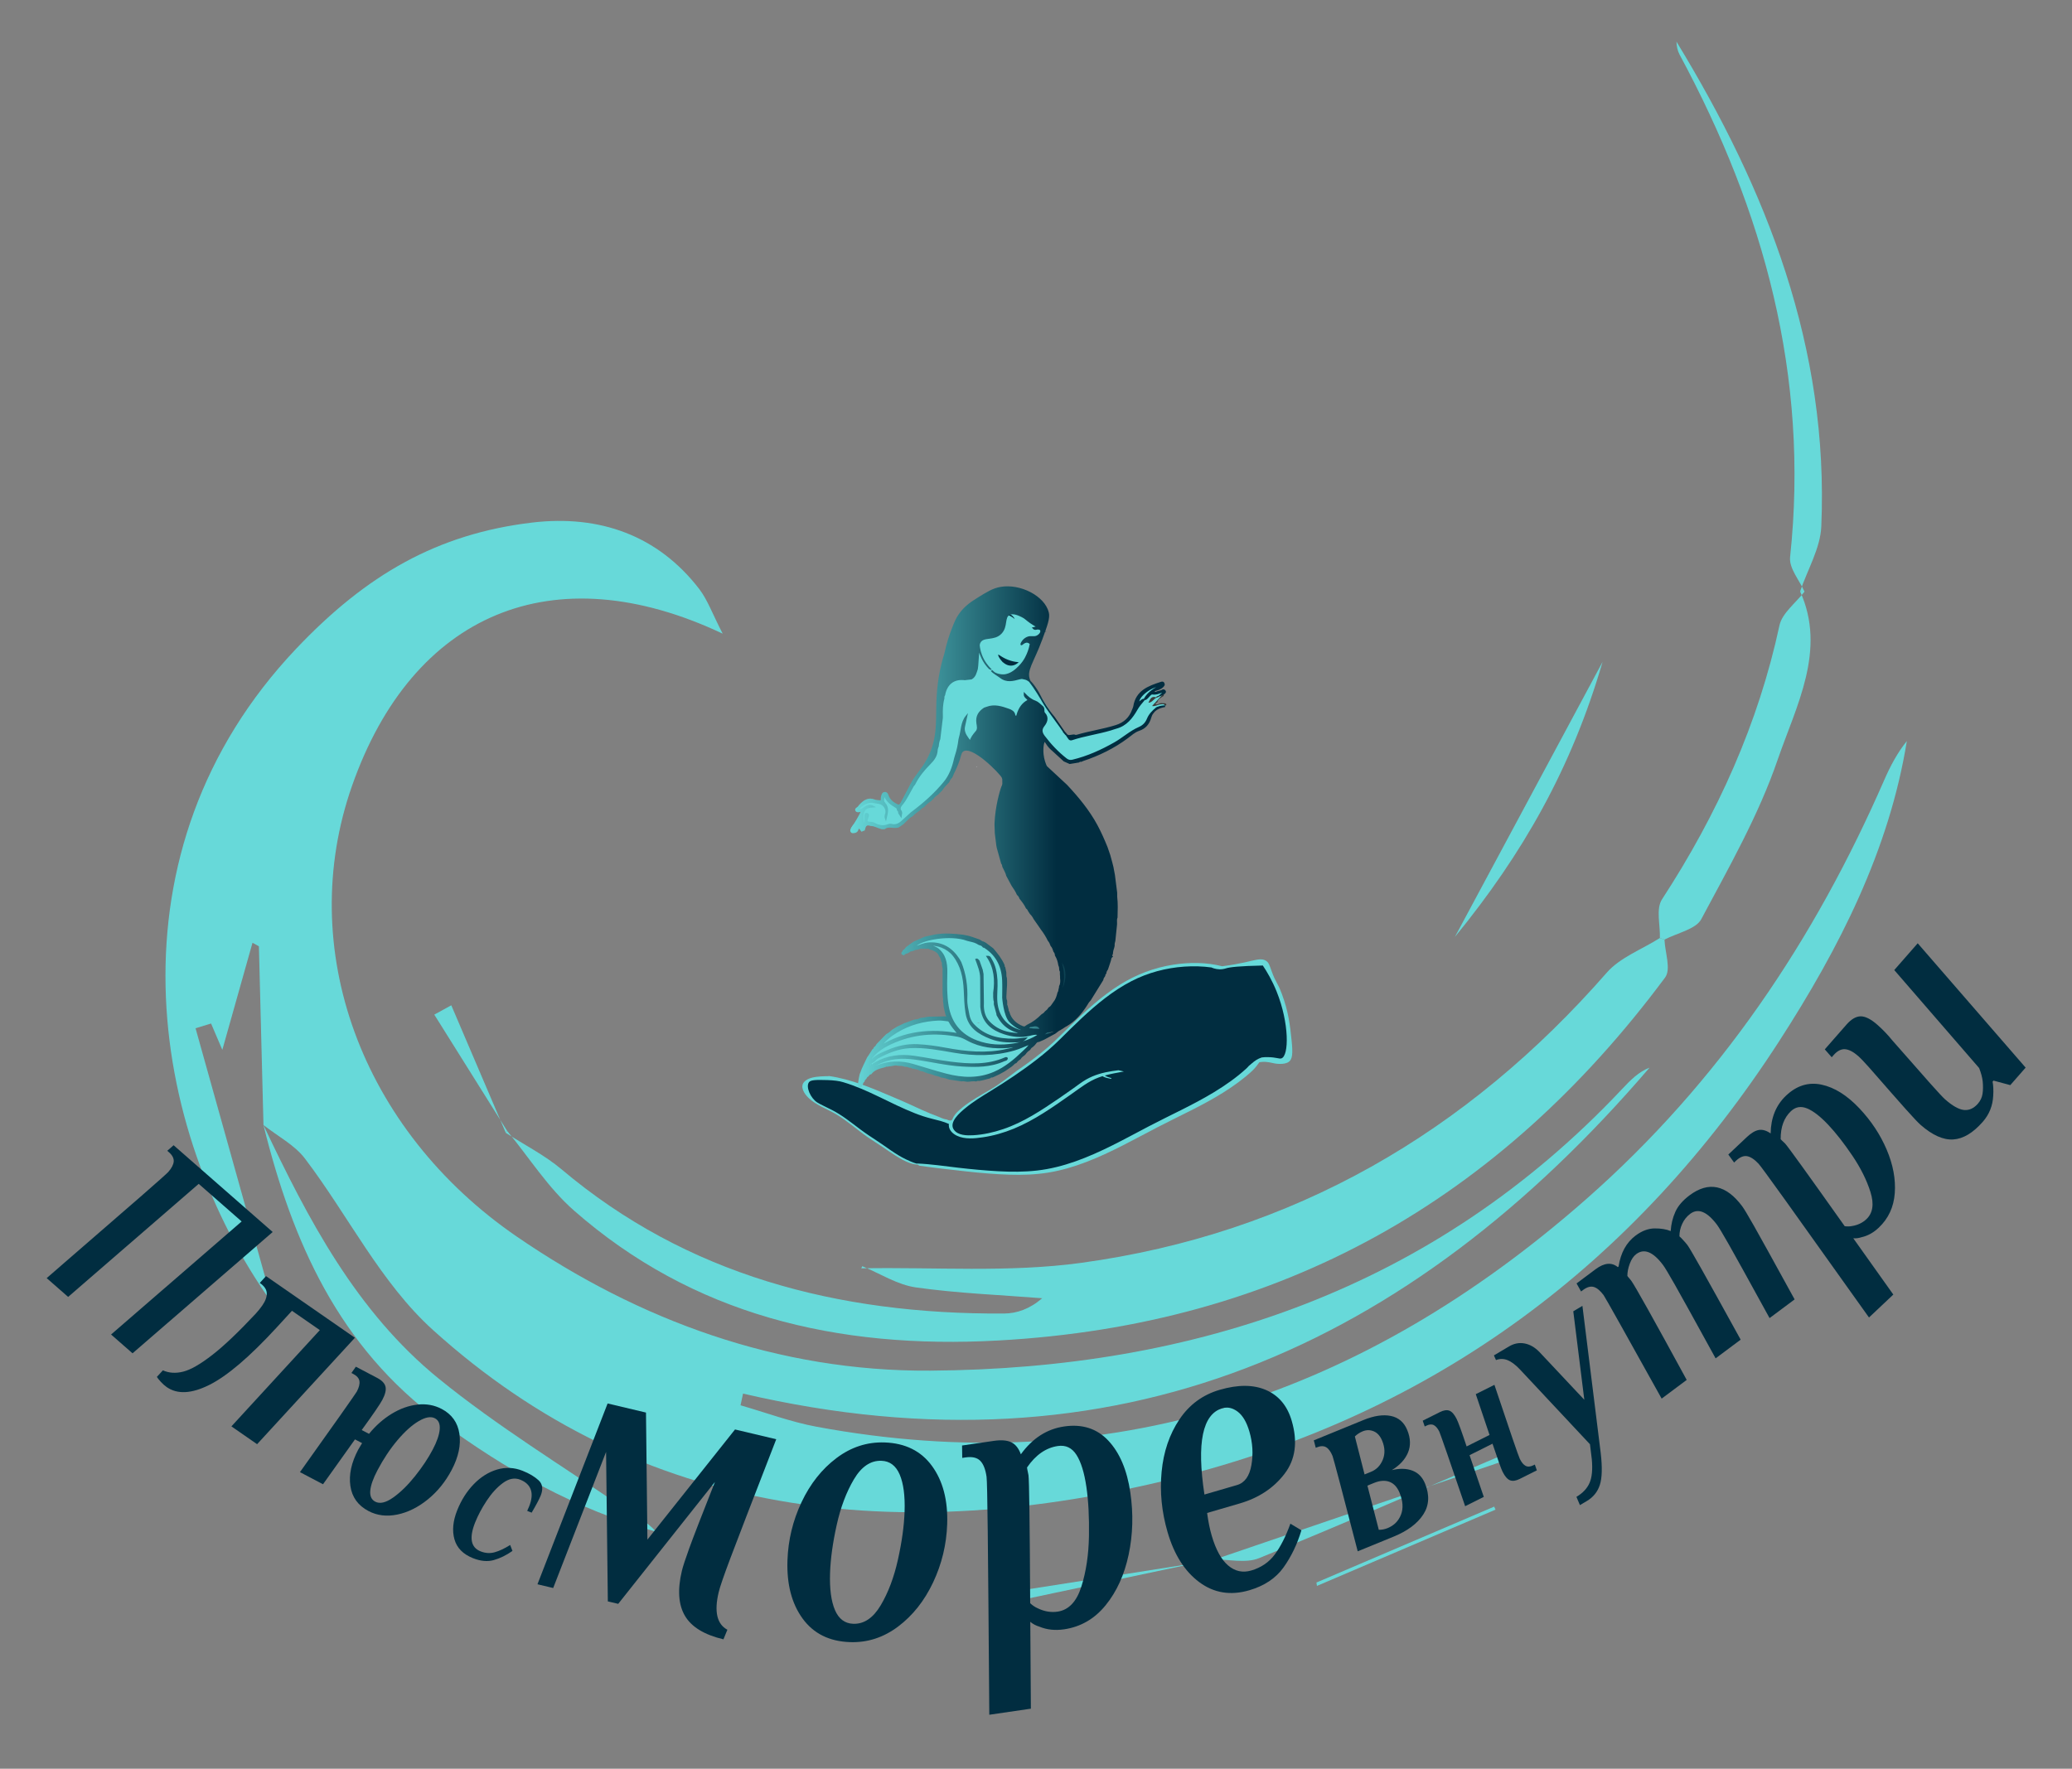 <?xml version="1.0" encoding="UTF-8" standalone="no"?> <svg xmlns:dc="http://purl.org/dc/elements/1.1/" xmlns:cc="http://creativecommons.org/ns#" xmlns:rdf="http://www.w3.org/1999/02/22-rdf-syntax-ns#" xmlns:svg="http://www.w3.org/2000/svg" xmlns="http://www.w3.org/2000/svg" viewBox="0 0 1685.187 1438.933" height="1438.933" width="1685.187" xml:space="preserve" id="svg2" version="1.1"><rect x="0" y="0" width="1685.187" height="1438.933" fill="#808080" stroke="none"/><defs id="defs6"><clipPath id="clipPath18"><path id="path16" d="M 0,1079.199 H 1263.895 V 0 H 0 Z"></path></clipPath><linearGradient id="linearGradient78" spreadMethod="pad" gradientTransform="matrix(70.687,0,0,-70.687,608.977,523.445)" gradientUnits="userSpaceOnUse" y2="0" x2="1" y1="0" x1="0"><stop id="stop72" offset="0" style="stop-opacity:1;stop-color:#67d9d9"></stop><stop id="stop74" offset="0.654" style="stop-opacity:1;stop-color:#012d40"></stop><stop id="stop76" offset="1" style="stop-opacity:1;stop-color:#012d40"></stop></linearGradient><clipPath id="clipPath88"><path id="path86" d="M 0,1079.199 H 1263.895 V 0 H 0 Z"></path></clipPath><linearGradient id="linearGradient324" spreadMethod="pad" gradientTransform="matrix(191.642,0,0,-191.642,519.251,568.732)" gradientUnits="userSpaceOnUse" y2="0" x2="1" y1="0" x1="0"><stop id="stop318" offset="0" style="stop-opacity:1;stop-color:#67d9d9"></stop><stop id="stop320" offset="0.654" style="stop-opacity:1;stop-color:#012d40"></stop><stop id="stop322" offset="1" style="stop-opacity:1;stop-color:#012d40"></stop></linearGradient><clipPath id="clipPath334"><path id="path332" d="M 0,1079.199 H 1263.895 V 0 H 0 Z"></path></clipPath><linearGradient id="linearGradient344" spreadMethod="pad" gradientTransform="matrix(192.642,0,0,192.642,-110.332,952.862)" gradientUnits="userSpaceOnUse" y2="0" x2="1" y1="0" x1="0"><stop id="stop338" offset="0" style="stop-opacity:1;stop-color:#67d9d9"></stop><stop id="stop340" offset="0.654" style="stop-opacity:1;stop-color:#012d40"></stop><stop id="stop342" offset="1" style="stop-opacity:1;stop-color:#012d40"></stop></linearGradient></defs><g transform="matrix(1.333,0,0,-1.333,0,1438.933)" id="g10"><g id="g12"><g clip-path="url(#clipPath18)" id="g14"><g transform="translate(641.055,590.567)" id="g20"><path id="path22" style="fill:#67d9d9;fill-opacity:1;fill-rule:nonzero;stroke:none" d="m 0,0 -4.222,2.416 -4.933,2.255 -4.924,1.659 -5.62,1.217 -5.085,0.521 -2.915,0.287 h -0.713 v 1.329 3.037 3.293 l -2.113,2.725 -2.682,2.76 -3.791,2.832 -3.292,2.505 -2.959,2.525 -1.452,1.845 h -1.68 l -1.45,1.721 -0.963,1.765 -0.911,2.426 -2.127,3.115 c 0,0 -1.462,2.223 -1.462,2.576 0,0.353 0.775,3.818 0.775,3.818 l 0.56,2.552 0.565,2.578 -1.9,-3.323 -1.287,-5.528 -1.546,-7.889 -0.787,-3.811 -1.507,-5.184 -1.412,-5.194 -2.365,-5.455 -2.92,-4.723 L -75.997,0 l -12.856,-11.208 -4.941,-3.197 -1.942,-0.221 h -1.94 l -0.883,0.7 -1.937,-1.079 -2.541,-0.188 -2.492,0.788 -1.759,0.493 -1.724,0.68 -1.494,0.128 -3.759,-2.587 h -3.261 l -1.364,-1.258 -1.364,-0.824 -0.871,1.403 0.999,1.495 2.067,1.037 3.883,8.234 h -1.853 l -1.5,0.31 0.794,1.49 1.676,1.624 2.828,1.139 3.334,0.494 3.053,-0.498 2.962,-0.902 1.461,5.811 1.912,-3.504 3.272,-2.85 1.976,-1.239 1.79,-1.875 0.177,1.8 1.213,1.413 7.112,11.661 6.004,8.933 7.053,8.124 1.831,6.307 0.932,6.558 1.577,9.242 0.277,7.14 0.722,6.141 1.234,5.219 1.595,3.285 3.511,3.083 3.833,1.045 2.987,-0.067 4.06,0.067 1.668,1.962 1.831,5.021 0.264,5.752 -0.102,7.396 -2.161,6.214 -3.441,2.792 1.765,1.649 3.44,1.269 2.575,1.878 3.161,3.611 1.975,3.28 1.165,1.293 h 1.473 l 1.997,-0.535 4.012,-0.326 4.438,-0.719 2.954,0.165 4.411,0.346 2.849,0.337 4.357,0.6 2.833,0.389 2.83,0.117 1.43,-0.836 0.503,-1.118 -0.407,-2.993 -0.783,-3.435 -0.917,-2.581 -0.613,-1.123 -1.071,-1.979 -0.437,-1.11 -1.366,-0.784 -3.398,-2.923 -1.26,-3.088 -0.689,-3.864 -0.928,-3.922 -2.339,-2.876 -2.608,-1.896 -3.166,-1.71 -2.471,-1.241 -4.068,-2.534 -1.94,-1.261 2.479,-1.521 3.049,-0.366 3.72,0.897 2.473,0.254 2.192,0.021 2.083,-0.584 2.693,-2.042 3.267,-4.425 12.793,-19.894 7.92,-10.365 16.443,4.013 15.336,4.731 4.757,3.551 2.029,5.041 2.478,4.788 0.234,3.357 2.759,2.995 11.151,5.471 0.367,-1.027 -1.424,-1.267 -4.164,-1.735 -2.419,-2.197 3.018,0.667 3.04,-0.028 2.969,0.628 -0.235,-0.613 -0.783,-1.505 -5.781,-6.403 4.896,0.95 1.903,0.381 0.874,-0.781 -1.148,-0.601 -2.145,-0.557 -2.022,-0.897 -3.494,-3.713 -3.102,-5.377 -6.098,-3.88 -6.662,-4.353 -8.259,-5.159 -8.749,-4.31 -5.62,-2.264 -10.058,-2.826 -1.68,0.374 -1.073,0.659 -4.045,3.431 -4.025,4.285 -4.536,5.053 -2.637,3.241 0.55,2.488 -0.825,-5.166 -0.124,-4.703 -0.175,-6.13 2.116,-7.619 2.155,-1.793 L 0.975,15.892 2.71,11.845 2.41,8.355 0.975,3.573 Z"></path></g><g transform="translate(520.525,574.186)" id="g24"><path id="path26" style="fill:#67d9d9;fill-opacity:1;fill-rule:nonzero;stroke:none" d="m 0,0 0.44,-0.709 0.898,0.542 1.471,1.356 H 6.11 l 3.778,2.601 1.813,-0.177 1.725,-0.68 1.71,-0.476 2.416,-0.764 2.336,0.173 2.132,1.188 1.007,-0.8 h 1.767 l 1.768,0.205 4.843,3.134 12.8,11.165 10.814,10.588 2.888,4.671 2.331,5.391 1.389,5.125 1.509,5.194 0.778,3.772 1.544,7.884 1.344,5.68 3.522,6.161 -1.825,-8.324 c -0.365,-1.633 -0.751,-3.47 -0.764,-3.718 0.06,-0.188 0.765,-1.358 1.381,-2.294 l 2.177,-3.213 0.91,-2.427 0.935,-1.701 1.242,-1.46 h 1.691 l 1.602,-2.036 2.891,-2.455 7.057,-5.317 2.742,-2.81 2.255,-2.904 v -7.33 h 0.212 l 8.052,-0.81 5.675,-1.226 4.978,-1.674 4.981,-2.274 3.702,-2.115 0.804,2.95 1.423,4.744 0.286,3.314 -1.643,3.833 -3.022,2.775 -2.256,1.876 -2.179,7.843 0.302,10.906 0.375,2.363 -0.142,0.175 0.603,2.724 0.982,-0.188 -0.387,-2.424 2.368,-2.91 4.52,-5.035 4.017,-4.276 4.004,-3.392 0.94,-0.571 1.476,-0.328 9.936,2.792 5.569,2.247 8.715,4.294 8.216,5.133 6.652,4.349 5.999,3.817 3.111,5.365 3.655,3.827 2.023,0.896 2.165,0.569 0.459,0.24 -0.15,0.135 -8.025,-1.569 6.74,7.467 0.593,1.142 -2.135,-0.44 -2.983,0.028 -4.797,-1.06 3.954,3.553 4.086,1.702 1.11,0.986 -0.065,0.183 -10.565,-5.183 -2.577,-2.798 -0.276,-3.377 -2.478,-4.787 -2.062,-5.128 -5.02,-3.712 -15.337,-4.731 -16.79,-4.099 -8.117,10.624 -12.817,19.928 -3.205,4.341 -2.56,1.94 -1.924,0.54 -2.12,-0.021 -2.428,-0.251 -3.741,-0.906 -3.34,0.447 -3.152,1.934 2.602,1.693 4.076,2.539 2.511,1.264 3.154,1.702 2.499,1.822 2.224,2.737 0.903,3.811 0.712,3.937 1.306,3.201 3.488,3.001 1.291,0.75 0.374,0.948 1.71,3.158 0.885,2.509 0.767,3.379 0.38,2.806 -0.38,0.842 -1.165,0.682 -2.684,-0.112 -7.141,-0.984 -2.86,-0.338 -4.431,-0.348 -3.018,-0.168 -4.492,0.727 -3.972,0.322 -2.022,0.532 h -1.186 l -1.016,-1.127 -1.918,-3.203 -3.294,-3.758 -2.697,-1.943 -3.345,-1.234 -1.273,-1.188 3.107,-2.52 2.235,-6.506 0.102,-7.395 -0.294,-5.931 -1.92,-5.174 L 72.411,90.231 68.124,90.16 65.191,90.226 61.54,89.23 58.191,86.289 56.664,83.146 55.443,77.979 54.73,71.896 54.458,64.795 52.874,55.488 51.943,48.943 49.996,42.38 42.942,34.255 36.976,25.371 29.875,13.729 28.718,12.371 28.451,9.643 l -2.501,2.618 -1.923,1.206 -3.444,3.034 -1.301,2.382 -1.277,-5.08 -3.465,1.053 -2.91,0.472 L 8.431,14.854 5.748,13.774 4.199,12.271 3.757,11.44 4.552,11.276 H 7.143 L 2.85,2.174 0.747,1.118 Z m 0.112,-2.076 -1.301,2.096 1.251,1.874 2.03,1.018 3.472,7.364 -1.164,0.011 -2.155,0.445 1.202,2.204 1.837,1.729 2.942,1.169 3.412,0.506 3.129,-0.512 2.524,-0.763 1.646,6.541 2.48,-4.547 3.204,-2.791 2.009,-1.271 1.038,-1.087 0.085,0.872 1.316,1.533 7.065,11.596 6.015,8.951 7.02,8.091 1.799,6.2 0.918,6.49 1.579,9.255 0.269,7.076 0.726,6.179 1.28,5.38 1.716,3.442 3.598,3.16 4.014,1.095 3.06,-0.07 3.814,0.064 1.463,1.721 1.775,4.865 0.261,5.676 -0.102,7.285 -2.088,6.002 -3.776,3.065 2.353,2.144 3.375,1.246 2.473,1.803 3.125,3.57 1.923,3.209 1.37,1.534 1.824,-0.017 1.998,-0.534 3.923,-0.311 4.425,-0.715 2.899,0.161 4.4,0.345 2.83,0.335 7.179,0.988 3.025,0.129 1.694,-0.993 0.628,-1.392 -0.427,-3.136 -0.791,-3.478 -0.933,-2.637 -1.715,-3.174 -0.477,-1.218 -1.517,-0.871 -3.229,-2.789 -1.194,-2.929 -0.681,-3.811 -1.033,-4.149 -2.432,-2.966 -2.608,-1.896 c -0.93,-0.645 -1.86,-1.289 -2.79,-1.934 -0.751,-0.524 -1.502,-1.048 -2.254,-1.571 l -5.959,-2.824 1.711,-1.05 2.851,-0.342 3.632,0.875 2.54,0.265 2.309,0.026 2.319,-0.687 c 0.803,-0.844 1.607,-1.688 2.41,-2.533 0.815,-1.598 1.63,-3.195 2.445,-4.793 4.4,-6.579 8.799,-13.158 13.199,-19.737 2.861,-3.769 5.723,-7.538 8.584,-11.307 5.739,1.37 11.478,2.739 17.217,4.109 5,1.717 10,3.435 15,5.152 1.783,1.218 3.566,2.435 5.348,3.652 0.935,1.457 1.87,2.913 2.805,4.37 0.521,1.195 1.043,2.391 1.565,3.587 -0.359,0.524 -0.773,1.25 -1.075,2.174 -0.534,1.633 -0.452,3.065 -0.337,3.892 1.009,1.079 2.017,2.157 3.026,3.235 l 11.653,5.717 0.669,-1.872 -1.816,-1.58 -4.083,-1.701 -0.964,-0.875 1.237,0.275 3.043,-0.029 3.815,0.807 -0.565,-1.472 -0.878,-1.66 -4.777,-5.292 5.57,1.094 1.6,-1.428 -1.894,-0.978 -2.144,-0.557 -1.854,-0.828 -3.385,-3.597 -3.134,-5.434 -6.202,-3.946 -6.656,-4.35 -8.268,-5.163 -8.793,-4.334 -5.655,-2.281 -10.23,-2.878 -1.955,0.464 -1.074,0.66 -4.107,3.474 -4.065,4.324 -4.543,5.063 -1.821,2.235 -0.225,-1.418 -0.292,-10.691 2.053,-7.398 2.036,-1.691 3.241,-3.035 1.784,-4.162 -0.331,-3.716 -1.435,-4.781 -1.14,-4.185 -4.783,2.736 -4.893,2.235 -4.876,1.64 -5.565,1.203 -7.945,0.797 -1.163,-0.002 v 7.989 l -2.009,2.59 -2.645,2.716 -7.026,5.288 -2.982,2.542 -1.369,1.727 h -1.671 l -1.6,1.898 -1.019,1.848 -0.918,2.434 -2.094,3.064 c -1.55,2.357 -1.55,2.721 -1.55,2.859 0,0.369 0.551,2.869 0.787,3.927 L 67.947,65.052 67.706,64.63 66.436,59.174 64.105,47.485 62.59,42.263 61.18,37.078 58.791,31.555 55.762,26.674 44.883,16.023 32.005,4.796 26.908,1.492 24.851,1.257 22.68,1.254 21.922,1.855 20.071,0.877 17.435,0.682 14.851,1.499 13.107,1.986 11.402,2.656 10.159,2.763 6.421,0.19 H 3.199 L 1.898,-0.996 Z"></path></g><g transform="translate(710.825,648.471)" id="g28"><path id="path30" style="fill:#3b3b3b;fill-opacity:1;fill-rule:nonzero;stroke:none" d="M 0,0 C -0.314,1.55 -1.456,1.186 -2.508,1.116 -4.266,1 -5.817,-0.213 -7.913,0.102 c 1.592,1.683 2.855,3.096 3.727,4.09 1.731,1.972 2.86,3.366 3.277,3.139 C -0.692,7.213 -0.742,6.698 -0.82,6.272 -3.222,4.839 -4.001,3.935 -4.25,3.363 -4.374,3.079 -4.523,2.516 -5.056,2.125 -5.396,1.875 -5.79,1.772 -5.793,1.54 -5.796,1.347 -5.524,1.202 -5.494,1.184 c 0.509,-0.3 1.326,0.21 1.88,0.402 C -2.478,1.98 -1.337,2.03 -0.236,1.79 1.173,1.483 1.028,0.746 0,0"></path></g><g transform="translate(705.521,653.586)" id="g32"><path id="path34" style="fill:#3b3b3b;fill-opacity:1;fill-rule:nonzero;stroke:none" d="m 0,0 c -1.679,-0.733 -2.493,-2.868 -4.838,-3.007 1.049,2.061 1.696,4.24 4.586,3.325 C -0.165,0.214 -0.081,0.108 0,0"></path></g><g transform="translate(705.269,653.904)" id="g36"><path id="path38" style="fill:#3b3b3b;fill-opacity:1;fill-rule:nonzero;stroke:none" d="M 0,0 C 0.515,0.688 1.228,0.931 2.057,0.914 L 2.023,0.976 C 1.84,-0.014 0.913,0.016 0.252,-0.317 0.171,-0.21 0.087,-0.104 0,0"></path></g><g transform="translate(707.326,654.818)" id="g40"><path id="path42" style="fill:#3b3b3b;fill-opacity:1;fill-rule:nonzero;stroke:none" d="M 0,0 C 0.16,0.461 0.479,0.612 0.924,0.433 0.984,0.409 1.019,0.11 0.982,0.09 0.656,-0.087 0.314,-0.424 -0.034,0.062 -0.034,0.062 0,0 0,0"></path></g><g transform="translate(590.143,505.875)" id="g44"><path id="path46" style="fill:#67d9d9;fill-opacity:1;fill-rule:nonzero;stroke:none" d="m 0,0 c 3.194,-0.678 9.563,-2.528 15.043,-8.013 1.563,-1.563 4.157,-4.159 5.763,-8.354 1.451,-3.789 1.477,-7.781 1.53,-15.765 0.025,-3.851 -0.139,-4.871 0.235,-7.412 0.485,-3.297 0.953,-6.476 3.059,-9.294 3.354,-4.489 9.1,-5.705 8.823,-6.471 -0.122,-0.338 -1.28,-0.204 -1.506,-0.177 -6.033,0.733 -9.393,3.429 -14.729,4.648 -2.296,0.525 -5.523,1.262 -9.529,0.588 -2.215,-0.372 -2.952,-0.887 -4.118,-0.47 -1.043,0.373 -2.945,1.677 -4.118,10.588 -1.148,8.722 0.247,10.716 -1.294,17.412 -0.426,1.853 -1.133,4.834 -2.997,8.331 -1.569,2.942 -4.398,8.249 -10.478,10.929 -1.828,0.805 -4.903,1.665 -8.542,1.55 -2.187,-0.069 -4.184,-0.714 -6.201,-1.465 -0.971,-0.361 -1.999,-0.806 -3.13,-0.618 C -28.324,0.709 -9.881,3.729 0,0"></path></g><g transform="translate(745.685,489.758)" id="g48"><path id="path50" style="fill:#67d9d9;fill-opacity:1;fill-rule:nonzero;stroke:none" d="m 0,0 c -9.667,2.486 -20.15,2.47 -29.902,0.944 -11.604,-1.815 -22.558,-5.98 -32.507,-12.214 -11.05,-6.923 -20.743,-15.795 -30.048,-24.868 -4.63,-4.515 -9.115,-9.181 -14.015,-13.41 -4.991,-4.307 -10.267,-8.281 -15.661,-12.068 -0.994,-0.698 -2,-1.378 -3.003,-2.061 -2.698,-2.025 -5.362,-4.096 -8.079,-6.096 -2.743,-2.018 -5.547,-3.951 -8.493,-5.664 -2.863,-1.665 -5.75,-3.291 -8.572,-5.026 -2.86,-1.759 -5.661,-3.629 -8.257,-5.764 -1.464,-1.204 -2.961,-2.505 -4.19,-3.996 -0.04,-0.058 -0.085,-0.112 -0.124,-0.17 -0.326,-0.484 -0.649,-0.984 -1.013,-1.445 -0.115,-0.271 -0.23,-0.542 -0.353,-0.809 -0.148,-0.32 -0.315,-0.646 -0.538,-0.914 -0.01,-0.024 -0.022,-0.046 -0.032,-0.07 -0.155,-0.405 -0.534,-0.536 -0.868,-0.477 -0.728,-0.149 -1.478,0.156 -2.125,0.459 -0.081,0.038 -0.158,0.084 -0.239,0.124 -0.38,0.045 -0.759,0.111 -1.134,0.206 -1.41,0.358 -2.746,0.967 -4.081,1.534 -1.631,0.693 -3.312,1.264 -4.952,1.935 -3.71,1.52 -7.341,3.224 -10.979,4.908 -3.654,1.692 -7.348,3.272 -11.052,4.85 -12.884,5.491 -25.952,11.188 -39.877,13.121 -0.051,-0.05 -0.106,-0.093 -0.156,-0.145 -1.546,0.021 -3.092,-0.005 -4.62,-0.121 -3.3,-0.249 -7.64,-0.703 -10.067,-3.254 -2.934,-3.085 0.104,-7.484 2.502,-9.802 4.721,-4.564 11.202,-6.695 16.773,-9.961 6.852,-4.016 12.845,-9.483 19.345,-14.026 2.876,-2.01 5.885,-3.815 8.787,-5.787 2.744,-1.865 5.459,-3.774 8.275,-5.53 2.784,-1.735 5.723,-3.477 8.841,-4.539 1.667,-0.568 3.305,-0.866 4.971,-1 0.138,-0.293 0.452,-0.554 0.911,-0.62 9.311,-1.338 18.693,-2.375 28.042,-3.413 8.865,-0.986 17.775,-1.761 26.693,-2.039 7.919,-0.246 15.876,0.012 23.707,1.278 7.97,1.288 15.738,3.604 23.266,6.493 15.107,5.799 29.205,13.819 43.534,21.257 13.416,6.963 27.245,13.103 40.066,21.167 6.171,3.879 12.128,8.156 17.487,13.109 1.743,1.611 3.087,3.465 4.47,5.327 0.229,0.037 0.569,0.087 0.981,0.132 3.75,0.403 6.217,-0.5 8.295,-0.864 0.576,-0.101 5.948,-1.043 8.695,1.02 2.202,1.654 2.5,5.074 1.658,13.098 -0.921,8.783 -1.824,17.386 -5.965,28.373 -2.855,7.575 -3.443,6.183 -6.27,13.98 C 28.914,0.506 28.531,2.114 26.833,3.28 24.076,5.17 20.768,3.896 13.656,2.338 10.498,1.647 5.838,0.734 0,0"></path></g><g transform="translate(593.749,395.521)" id="g52"><path id="path54" style="fill:#ce9470;fill-opacity:1;fill-rule:nonzero;stroke:none" d="m 0,0 c -0.04,-0.058 -0.084,-0.111 -0.124,-0.169 -0.326,-0.484 -0.649,-0.985 -1.012,-1.446 -0.116,-0.271 -0.231,-0.542 -0.354,-0.809 -0.069,-0.15 -0.142,-0.301 -0.223,-0.448 0.614,1.195 1.434,2.303 2.256,3.273 C 1.289,1.282 2.09,2.118 2.923,2.926 1.883,2.025 0.875,1.061 0,0"></path></g><g transform="translate(493.586,418.99)" id="g56"><path id="path58" style="fill:#012d40;fill-opacity:1;fill-rule:nonzero;stroke:none" d="M 0,0 C 1.09,1.468 4.491,1.482 11.288,1.298 13.073,1.25 14.859,1.113 16.63,0.89 c 1.76,-0.222 2.88,-0.472 4.369,-0.917 7.54,-2.253 14.75,-5.504 21.824,-8.92 7.178,-3.466 14.28,-7.024 21.702,-9.955 3.45,-1.363 6.927,-2.512 10.528,-3.406 3.492,-0.868 7.015,-1.672 10.309,-3.156 -0.037,-0.319 -0.053,-0.641 -0.04,-0.966 0.114,-2.928 2.507,-5.1 4.999,-6.269 4.804,-2.256 10.698,-1.664 15.785,-0.919 6.489,0.95 12.824,2.776 18.886,5.266 12.56,5.161 23.894,13.199 34.948,20.975 5.467,3.845 10.589,7.982 16.928,10.317 0.751,0.277 1.51,0.529 2.273,0.765 0.02,-0.016 0.038,-0.037 0.058,-0.05 0.741,-0.499 1.592,-0.789 2.45,-1.018 0.838,-0.223 1.684,-0.41 2.535,-0.574 0.137,-0.027 0.314,0.036 0.338,0.186 0.025,0.152 -0.123,0.293 -0.259,0.332 -0.786,0.223 -1.577,0.448 -2.332,0.763 -0.486,0.204 -0.975,0.467 -1.46,0.741 3.824,1.068 7.759,1.732 11.669,2.441 -1.107,0.318 -2.245,0.555 -3.328,0.775 -1.237,-0.17 -2.475,-0.324 -3.71,-0.506 -5.547,-0.819 -11.001,-2.308 -15.896,-5.1 -2.847,-1.623 -5.433,-3.664 -8.095,-5.566 -2.748,-1.962 -5.516,-3.896 -8.304,-5.799 -10.854,-7.408 -21.895,-14.797 -34.444,-19.005 -5.858,-1.964 -11.985,-3.345 -18.165,-3.689 -3.858,-0.214 -9.276,-0.161 -11.786,3.361 -3.296,4.625 3.884,10.616 6.936,13.139 4.79,3.96 10.101,7.2 15.386,10.444 9.74,5.977 19.335,12.362 28.366,19.37 4.852,3.767 9.531,7.765 13.896,12.09 4.423,4.382 8.829,8.781 13.381,13.03 9.241,8.626 19.135,16.8 30.42,22.624 9.984,5.153 21.023,8.069 32.216,8.856 5.548,0.389 11.248,0.231 16.852,-0.55 -0.078,-0.007 -0.157,-0.013 -0.236,-0.02 1.661,-0.681 4.036,-1.347 6.766,-0.963 1.048,0.148 1.79,0.399 2.004,0.468 2.268,0.736 8.19,1.445 22.512,1.739 2.446,-3.641 5.678,-9.037 8.471,-16 7.698,-19.188 7.56,-39.043 2.901,-40.666 -1.409,-0.49 -2.911,0.696 -8.505,0.752 -1.108,0.011 -2.34,-0.016 -3.535,-0.201 -2.423,-0.76 -4.307,-2.083 -6.202,-3.745 -0.547,-0.48 -1.101,-0.932 -1.653,-1.392 -0.467,-0.551 -0.951,-1.085 -1.486,-1.575 -6.058,-5.549 -12.829,-10.277 -19.84,-14.535 -12.854,-7.807 -26.611,-13.905 -39.908,-20.883 -14.565,-7.643 -28.988,-15.782 -44.548,-21.273 -7.613,-2.687 -15.447,-4.702 -23.479,-5.605 -7.848,-0.884 -15.77,-0.859 -23.647,-0.433 -8.166,0.442 -16.312,1.214 -24.435,2.153 -8.261,0.954 -16.548,2.223 -24.863,2.562 -0.194,0.008 -0.35,-0.019 -0.482,-0.064 -2.28,0.611 -4.504,1.657 -6.57,2.633 -3.167,1.495 -6.134,3.396 -9.027,5.359 -2.748,1.865 -5.421,3.841 -8.203,5.655 -3.55,2.313 -7.06,4.617 -10.456,7.158 -5.706,4.27 -11.305,8.861 -17.702,12.072 -1.508,0.757 -3.03,1.484 -4.538,2.238 -2.001,0.999 -3.39,1.739 -4.115,2.193 C 0.991,-9.809 -2.099,-2.827 0,0"></path></g></g></g><g id="g60"><g id="g62"><g id="g68"><g id="g70"><path id="path80" style="fill:url(#linearGradient78);stroke:none" d="m 643.829,588.451 c -0.335,-0.98 -0.532,-2.133 -2.115,-1.865 v 0 c -4.706,0.796 -9.446,1.301 -14.195,1.807 v 0 c -5.292,0.563 -10.349,0.051 -15.371,-1.494 v 0 c -2.052,-0.632 -2.975,-1.939 -3.082,-4.159 v 0 c -0.317,-6.555 0.23,-13.027 1.325,-19.48 v 0 c 1.952,-11.514 7.417,-21.482 13.638,-31.111 v 0 c 5.965,-9.229 12.917,-17.831 18.027,-27.595 v 0 c 4.582,-8.752 8.523,-17.775 5.778,-28.064 v 0 c -1.049,-3.938 -2.173,-7.891 -4.952,-11.068 v 0 c -4.107,-4.695 -8.789,-8.725 -14.011,-12.142 v 0 c -0.538,-0.352 -1.472,-0.397 -1.519,-1.448 v 0 c 0.321,-0.115 0.609,-0.27 0.914,-0.321 v 0 c 3.031,-0.508 6.092,-0.461 9.15,-0.461 v 0 c 0.537,0 1.293,0.292 1.516,-0.44 v 0 c 0.192,-0.637 -0.485,-0.987 -0.873,-1.389 v 0 c -0.635,-0.656 -1.84,-0.71 -2.035,-1.865 v 0 c 0.927,-0.374 1.596,0.102 2.317,0.499 v 0 c 18.537,10.219 30.954,25.533 37.396,45.596 v 0 c 3.236,10.076 3.869,20.569 3.925,31.125 v 0 c 0.112,21.344 -5.261,41.027 -17.204,58.809 v 0 c -3.921,5.839 -8.406,11.211 -13.604,16.284 v 0 c -2.017,-3.745 -3.713,-7.39 -5.025,-11.218"></path></g></g></g></g><g id="g82"><g clip-path="url(#clipPath88)" id="g84"><g transform="translate(531.046,430.836)" id="g90"><path id="path92" style="fill:#67d9d9;fill-opacity:1;fill-rule:nonzero;stroke:none" d="M 0,0 C 2.064,0.245 2.922,2.241 4.588,3.139 10.737,6.455 17.052,9.054 24.157,9.434 33.338,9.926 42.27,8.119 51.218,6.608 63.541,4.528 75.747,4.526 87.808,8.012 91.019,8.94 94.077,10.4 97.839,11.862 96.384,9.45 94.666,8.105 93.135,6.632 87.935,1.632 82.449,-2.974 75.74,-5.9 66.002,-10.146 56.057,-9.684 46.095,-7.072 39.383,-5.311 32.77,-3.172 26.109,-1.215 18.631,0.983 11.24,0.819 3.954,-2.067 3.584,-2.213 3.191,-2.302 2.804,-2.399 2.745,-2.414 2.661,-2.326 2.54,-2.258 c -0.17,1.054 0.825,1.041 1.367,1.339 7.282,4.002 15.088,4.439 23.123,3.382 9.667,-1.272 19.174,-3.673 28.936,-4.234 8.704,-0.5 17.382,-0.501 25.571,3.189 0.67,0.302 1.714,0.245 1.831,1.338 C 82.97,3.101 82.593,2.988 82.199,2.815 71.444,-1.907 60.22,-1.212 49.013,0.195 41.555,1.132 34.179,2.705 26.734,3.773 18.543,4.948 10.592,4.164 3.241,-0.039 2.526,-0.448 1.853,-0.938 1.198,-1.439 c -1.38,-1.058 -1.63,-0.244 -1.665,0.97 l -0.045,-0.034 c 0.184,-0.011 0.368,-0.023 0.552,-0.034 -0.01,0.184 -0.02,0.368 -0.029,0.552 z"></path></g><g transform="translate(598.857,463.21)" id="g94"><path id="path96" style="fill:#67d9d9;fill-opacity:1;fill-rule:nonzero;stroke:none" d="m 0,0 c 1.286,-8.045 6.768,-12.168 13.91,-14.49 4.997,-1.626 10.258,-2.194 15.381,-0.939 2.016,0.494 3.803,1.027 6.007,0.304 -4.781,-3.24 -9.976,-4.98 -15.517,-5.886 -7.721,-1.263 -15.315,-0.945 -22.685,1.837 -9.978,3.766 -15.851,10.998 -17.647,21.481 -1.064,6.214 -0.99,12.479 -0.837,18.778 0.129,5.332 0.056,10.822 -4.222,15.057 -1.85,1.831 -4.153,2.577 -6.797,3.192 5.235,1.008 11.754,-1.656 15.22,-6.025 4.965,-6.259 6.47,-13.643 6.834,-21.349 0.221,-4.665 0.341,-9.308 1.088,-13.952 1.395,-8.676 7.63,-12.504 14.839,-15.344 4.991,-1.966 10.328,-2.275 15.626,-2.057 1.731,0.071 3.816,-0.048 5.756,1.96 -2.793,-0.287 -4.965,-0.675 -7.142,-0.706 -9.492,-0.135 -18.211,1.909 -24.967,9.233 -1.512,1.639 -2.315,3.671 -2.718,5.745 -0.623,3.203 -1.435,6.411 -1.297,9.722 0.319,7.695 -0.74,15.162 -3.627,22.335 1.658,1.08 2.182,-0.674 2.435,-1.376 1.422,-3.942 3.508,-7.758 2.659,-12.234 -0.391,-2.056 0.422,-4.075 0.636,-6.116 0.061,-0.583 0.111,-1.089 -0.051,-1.672 -0.9,-3.227 -0.848,-6.375 0.783,-9.421 0.528,-0.986 0.953,-2.011 0.842,-3.269 -0.144,-1.645 1.645,-1.825 2.563,-2.631 0.665,-0.584 1.716,-0.187 2.231,0.468 0.72,0.918 0.181,1.873 -0.064,2.933 C -1.084,-3.029 -2.216,-1.102 0,0"></path></g><g transform="translate(530.579,430.367)" id="g98"><path id="path100" style="fill:#67d9d9;fill-opacity:1;fill-rule:nonzero;stroke:none" d="m 0,0 c -0.673,0.295 -0.737,-0.844 -1.334,-0.622 2.931,6.448 8.393,10.138 14.515,12.975 13.111,6.075 26.803,7.154 40.891,4.444 2.146,-0.412 4.005,-1.429 5.905,-2.451 7.768,-4.177 16.148,-4.987 24.778,-4.305 1.469,0.116 2.922,0.62 4.617,0.171 C 87.571,9.014 85.596,8.869 83.728,8.442 71.213,5.586 58.769,6.852 46.355,9.175 40.669,10.239 34.937,11.056 29.176,11.333 22.921,11.634 16.88,10.3 11.101,7.809 7.64,6.317 4.098,4.992 1.409,2.197 0.961,1.731 0.045,1.44 0.467,0.469 c 0,0 0.011,0.014 0.011,0.014 -0.567,0.224 -0.57,-0.122 -0.523,-0.517 z"></path></g><g transform="translate(537.062,440.738)" id="g102"><path id="path104" style="fill:#67d9d9;fill-opacity:1;fill-rule:nonzero;stroke:none" d="m 0,0 c 2.741,3.851 6.232,6.648 10.083,8.979 7.805,4.725 16.364,6.995 25.43,7.393 1.717,0.076 3.454,-0.215 5.175,-0.396 0.544,-0.057 1.166,-0.049 1.499,-0.685 1.376,-2.625 3.337,-4.853 5.632,-7.667 C 30.57,10.724 14.707,9.063 0,0"></path></g><g transform="translate(599.813,467.114)" id="g106"><path id="path108" style="fill:#67d9d9;fill-opacity:1;fill-rule:nonzero;stroke:none" d="m 0,0 c 1.36,-0.299 2.636,-0.09 1.603,-2.525 -0.584,-1.377 1.014,-3.692 1.547,-5.612 0.167,-0.604 1.241,-0.379 1.57,0.597 0.565,1.679 1.472,3.253 1.498,5.09 0.01,0.692 0.121,1.315 0.928,1.515 C 7.729,-3.088 8.312,-5.24 8.895,-7.393 8.424,-7.527 7.932,-7.611 7.49,-7.809 6.936,-8.055 6.068,-7.714 5.854,-8.593 5.733,-9.09 6.109,-9.448 6.524,-9.392 c 0.719,0.098 1.511,-1.023 2.165,0.141 0.188,0.333 0.512,0.59 0.774,0.882 3.717,-6.705 9.837,-9.356 17.098,-10.163 C 17.913,-19.035 9.7,-17.945 3.471,-11.243 0.654,-8.213 -0.221,-4.176 0,0"></path></g><g transform="translate(642.029,588.077)" id="g110"><path id="path112" style="fill:#eff0f2;fill-opacity:1;fill-rule:nonzero;stroke:none" d="m 0,0 c -2.054,0.332 -4.264,0.294 -6.129,1.077 -3.376,1.419 -6.897,1.196 -10.275,1.067 -4.608,-0.175 -7.706,2.03 -10.658,4.947 -0.378,0.375 -1.015,0.76 -0.687,1.431 0.318,0.65 1.033,0.407 1.557,0.392 3.972,-0.121 7.849,-0.845 11.679,-1.883 1.747,-0.474 1.887,-2.374 3.32,-3.544 0.059,2.472 1.136,2.229 2.776,1.452 C -5.487,3.551 -2.621,2.083 0,0"></path></g><g transform="translate(619.997,639.205)" id="g114"><path id="path116" style="fill:#eff0f2;fill-opacity:1;fill-rule:nonzero;stroke:none" d="m 0,0 c -5.063,-2.166 -8.661,-6.234 -12.972,-9.345 -1.613,-1.164 -3.37,-2.794 -5.473,-0.854 -1.378,1.27 -0.946,3.212 1.292,5.627 3.809,4.11 8.577,6.037 14.169,5.846 C -1.971,1.239 -0.823,1.302 0,0"></path></g><g transform="translate(599.376,631.169)" id="g118"><path id="path120" style="fill:#eff0f2;fill-opacity:1;fill-rule:nonzero;stroke:none" d="M 0,0 C -3.289,2.857 -2.671,7.668 1.49,10.814 5.616,13.933 14.168,13.808 18.855,10.255 10.311,10.642 3.85,7.845 0,0"></path></g><g transform="translate(620.299,638.47)" id="g122"><path id="path124" style="fill:#eff0f2;fill-opacity:1;fill-rule:nonzero;stroke:none" d="m 0,0 c 0.352,-2.384 -0.656,-4.135 -1.908,-5.775 -2.772,-3.634 -6.487,-5.436 -11.038,-5.551 -0.376,-0.01 -0.892,-0.239 -1.005,0.33 -0.048,0.243 0.152,0.667 0.371,0.812 4.305,2.856 7.588,7.013 12.143,9.545 C -1.024,-0.409 -0.571,-0.251 0,0"></path></g><g transform="translate(622.422,640.152)" id="g126"><path id="path128" style="fill:#eff0f2;fill-opacity:1;fill-rule:nonzero;stroke:none" d="m 0,0 c 3.113,2.324 6.661,3.501 10.408,4.066 1.293,0.195 2.623,-0.223 3.675,-1.145 0.743,-0.652 1.052,-1.469 0.747,-2.443 -0.267,-0.852 -0.858,-1.541 -1.723,-1.58 -4.25,-0.191 -8.479,0.2 -12.698,0.67 C 0.291,-0.419 0.195,-0.214 0,0"></path></g><g transform="translate(623.126,642.363)" id="g130"><path id="path132" style="fill:#eff0f2;fill-opacity:1;fill-rule:nonzero;stroke:none" d="M 0,0 C 2.035,2.379 4.03,4.462 6.741,5.627 9.374,6.759 11.97,6.033 12.606,3.927 12.753,3.439 13.115,2.554 12.262,2.525 8.023,2.384 3.848,2.017 0,0"></path></g><g transform="translate(622.113,638.532)" id="g134"><path id="path136" style="fill:#eff0f2;fill-opacity:1;fill-rule:nonzero;stroke:none" d="m 0,0 c 4.459,0.227 8.812,-0.701 13.224,-0.567 1.125,0.034 1.018,-0.666 0.438,-1.237 C 12.556,-2.895 11.119,-3.306 9.608,-3.379 5.985,-3.555 2.704,-2.671 0,0"></path></g><g transform="translate(609.855,587.898)" id="g138"><path id="path140" style="fill:#eff0f2;fill-opacity:1;fill-rule:nonzero;stroke:none" d="M 0,0 C 0.613,3.26 1.235,5.934 2.487,8.881 4.043,5.904 6.201,3.878 9.358,2.619 6.127,1.913 3.172,1.458 0,0"></path></g><g transform="translate(614.634,644.649)" id="g142"><path id="path144" style="fill:#eff0f2;fill-opacity:1;fill-rule:nonzero;stroke:none" d="m 0,0 c -6.303,1.448 -12.119,1.07 -17.233,-4.249 0.497,3.411 2.352,5.057 4.855,5.928 C -8.028,3.192 -3.849,2.733 0,0"></path></g><g transform="translate(621.83,643.355)" id="g146"><path id="path148" style="fill:#eff0f2;fill-opacity:1;fill-rule:nonzero;stroke:none" d="M 0,0 C 2.668,6.553 6.888,9.053 10.292,6.354 5.947,5.898 3.477,2.755 0,0"></path></g><g transform="translate(594.673,621.773)" id="g150"><path id="path152" style="fill:#eff0f2;fill-opacity:1;fill-rule:nonzero;stroke:none" d="m 0,0 c -1.503,1.389 -1.612,2.758 -1.321,4.253 0.383,1.966 1.13,3.761 2.414,5.319 0.455,0.552 0.903,1.007 1.598,0.342 C 3.23,9.401 3.102,8.944 2.608,8.454 0.364,6.226 -0.269,3.435 0,0"></path></g><g transform="translate(643.765,596.345)" id="g154"><path id="path156" style="fill:#eff0f2;fill-opacity:1;fill-rule:nonzero;stroke:none" d="M 0,0 C 0.332,1.697 0.593,3.318 0.991,4.904 1.131,5.463 1.344,6.357 2.288,5.974 2.977,5.694 3.806,5.111 3.53,4.342 2.904,2.596 2.818,0.311 0,0"></path></g><g transform="translate(597.152,503.323)" id="g158"><path id="path160" style="fill:#67d9d9;fill-opacity:1;fill-rule:nonzero;stroke:none" d="m 0,0 c -0.314,-1.873 -1.484,-2.031 -2.996,-1.492 -0.069,0.025 -0.123,0.169 -0.172,0.163 C -6.393,-1.73 -5.669,0.125 -5.034,1.93 -3.253,1.555 -1.524,1.044 0,0"></path></g><g transform="translate(642.391,589.818)" id="g162"><path id="path164" style="fill:#eff0f2;fill-opacity:1;fill-rule:nonzero;stroke:none" d="M 0,0 C 0.468,1.92 0.206,3.961 2.245,5.113 1.675,3.394 1.356,1.577 0,0"></path></g><g transform="translate(599.72,502.02)" id="g166"><path id="path168" style="fill:#67d9d9;fill-opacity:1;fill-rule:nonzero;stroke:none" d="M 0,0 C -1.05,-0.278 -1.856,-0.097 -2.118,1.119 -1.34,0.883 -0.553,0.662 0,0"></path></g><g transform="translate(628.971,686.093)" id="g170"><path id="path172" style="fill:#eff0f2;fill-opacity:1;fill-rule:nonzero;stroke:none" d="m 0,0 c -0.143,0.175 -0.314,0.329 -0.292,0.367 0.096,0.162 0.25,0.29 0.382,0.43 C 0.172,0.687 0.341,0.552 0.318,0.473 0.271,0.307 0.122,0.17 0,0"></path></g><g transform="translate(598.648,464.622)" id="g174"><path id="path176" style="fill:#67d9d9;fill-opacity:1;fill-rule:nonzero;stroke:none" d="m 0,0 c -0.228,0.064 -0.597,-0.111 -0.598,0.308 -0.001,0.06 0.369,0.12 0.567,0.18 C -0.021,0.325 -0.01,0.163 0,0"></path></g><g transform="translate(584.747,448.432)" id="g178"><path id="path180" style="fill:#eff0f2;fill-opacity:1;fill-rule:nonzero;stroke:none" d="M 0,0 0.185,0.067 0.178,-0.084 Z"></path></g><g transform="translate(595.964,611.471)" id="g182"><path id="path184" style="fill:#eff0f2;fill-opacity:1;fill-rule:nonzero;stroke:none" d="m 0,0 c -0.002,-0.053 0.019,-0.125 -0.007,-0.155 -0.038,-0.043 -0.126,-0.091 -0.166,-0.073 -0.23,0.1 -0.226,0.219 0.009,0.306 C -0.124,0.093 -0.054,0.028 0,0"></path></g><g transform="translate(629.083,442.394)" id="g186"><path id="path188" style="fill:#eff0f2;fill-opacity:1;fill-rule:nonzero;stroke:none" d="M 0,0 C -0.055,0.051 -0.109,0.101 -0.163,0.151 -0.104,0.195 -0.042,0.277 0.013,0.273 0.068,0.268 0.117,0.178 0.168,0.125 0.109,0.081 0.05,0.037 0,0"></path></g><g transform="translate(617.253,646.026)" id="g190"><path id="path192" style="fill:#3b3b3b;fill-opacity:1;fill-rule:nonzero;stroke:none" d="m 0,0 -0.167,-0.048 0.036,0.162 z"></path></g><g transform="translate(561.339,507.822)" id="g194"><path id="path196" style="fill:#fbfbfb;fill-opacity:1;fill-rule:nonzero;stroke:none" d="M 0,0 C 0.069,-0.038 0.137,-0.076 0.206,-0.114 0.138,-0.076 0.069,-0.038 0.001,0 Z"></path></g><g transform="translate(619.087,701.68)" id="g198"><path id="path200" style="fill:#012d40;fill-opacity:1;fill-rule:nonzero;stroke:none" d="M 0,0 C -3.578,3.297 -7.765,3.282 -12.12,2.438 -7.482,4.927 -1.566,3.826 0,0"></path></g><g transform="translate(612.007,675.155)" id="g202"><path id="path204" style="fill:#3b3b3b;fill-opacity:1;fill-rule:nonzero;stroke:none" d="M 0,0 C -0.184,0.182 -0.367,0.364 -0.551,0.546 0.057,0.792 0.075,0.443 0,0"></path></g><g transform="translate(160.759,392.774)" id="g206"><path id="path208" style="fill:#67d9d9;fill-opacity:1;fill-rule:nonzero;stroke:none" d="m 0,0 c -0.931,36.386 -1.863,72.772 -2.794,109.158 -1.302,0.724 -2.603,1.449 -3.905,2.173 -5.914,-21.003 -11.827,-42.006 -18.408,-65.378 -2.908,6.805 -4.888,11.441 -6.868,16.077 -3.158,-0.961 -6.315,-1.922 -9.472,-2.883 16.81,-60.117 33.62,-120.235 47.032,-168.2 -76.365,106.677 -102.615,276.432 14.362,399.84 42.922,45.281 86.14,70.028 143.73,76.954 41.588,5.001 77.103,-7.997 102.095,-40.396 5.184,-6.721 8.061,-15.121 14.394,-27.379 -103.902,49.121 -189.312,11.98 -226.113,-92.795 -34.802,-99.085 5.219,-209.769 100.494,-275.17 74.542,-51.169 159.433,-82.424 252.194,-81.826 161.785,1.044 307.577,50.028 422.174,171.848 5.007,5.322 10.108,10.563 16.783,13.08 -146.52,-170.932 -325.877,-251.837 -553.095,-198.924 -0.511,-2.385 -1.022,-4.769 -1.534,-7.153 15.48,-4.432 30.642,-10.162 46.489,-13.098 178.425,-33.054 333.187,19.148 469.133,138.616 81.968,72.033 139.884,159.168 182.23,256.178 3.615,8.282 7.837,16.343 13.76,23.718 C 991.929,167.91 961.593,108.232 924.778,51.246 837.507,-83.84 715.444,-175.881 556.107,-215.458 387.537,-257.33 230.87,-240.193 103.382,-124.985 71.448,-96.127 51.681,-55.085 25.296,-20.38 18.956,-12.04 8.519,-6.644 -0.034,0.106 -0.034,0.106 0,0 0,0"></path></g><g transform="translate(526.097,306.701)" id="g210"><path id="path212" style="fill:#67d9d9;fill-opacity:1;fill-rule:nonzero;stroke:none" d="m 0,0 c 0,0 -0.59,-1.305 -0.597,-1.304 44.724,0.838 89.91,-2.707 134.102,3.337 129.634,17.732 235.549,79.668 320.797,177.18 8.041,9.199 21.447,14.154 32.357,21.083 0.978,-0.324 1.917,-0.652 2.813,-0.983 0.289,-7.835 4.153,-18.036 0.346,-23.159 C 389.095,40.595 255.699,-35.784 83.225,-45.333 c -99.348,-5.499 -186.831,15.928 -259.083,79.269 -15.833,13.88 -27.319,32.287 -40.799,48.624 0.007,0.015 -0.83,-1.186 -0.83,-1.186 11.404,-7.372 23.816,-13.657 34.051,-22.29 76.266,-64.325 168.19,-88.571 269.892,-87.977 7.825,0.045 15.755,2.78 23.326,9.334 -25.694,2.037 -51.601,3.002 -76.986,6.597 C 21.329,-11.338 10.9,-4.482 0,0"></path></g><g transform="translate(1015.569,506.013)" id="g214"><path id="path216" style="fill:#67d9d9;fill-opacity:1;fill-rule:nonzero;stroke:none" d="m 0,0 c -0.896,0.331 -1.835,0.66 -2.813,0.983 0.287,7.978 -2.528,17.731 1.334,23.662 34.002,52.216 58.799,107.402 71.652,167.208 1.587,7.383 10.001,13.695 15.241,20.508 -0.011,0.005 -2.664,0.153 -2.664,0.153 C 99.04,176.611 80.314,142.603 68.97,109.566 57.456,76.034 39.379,44.192 22.405,12.423 19.157,6.343 7.68,4.044 0,0"></path></g><g transform="translate(160.725,392.88)" id="g218"><path id="path220" style="fill:#67d9d9;fill-opacity:1;fill-rule:nonzero;stroke:none" d="m 0,0 c 27.121,-57.251 56.455,-113.676 106.963,-154.806 35.513,-28.918 75.257,-53.136 113.275,-79.239 6.516,-4.474 13.852,-7.878 19.302,-14.199 -49.111,13.644 -91.648,37.779 -131.714,67.301 C 45.788,-135.231 17.61,-71.035 0.049,-0.168 0.034,-0.106 0,0 0,0"></path></g><g transform="translate(1098.319,718.528)" id="g222"><path id="path224" style="fill:#67d9d9;fill-opacity:1;fill-rule:nonzero;stroke:none" d="M 0,0 C 0,0 2.653,-0.149 2.664,-0.154 -0.42,6.882 -6.841,14.109 -6.113,20.934 5.693,131.527 -22.188,232.3 -73.489,327.516 c -1.288,2.39 -1.874,5.149 -1.953,8.01 C -20.261,244.965 17.646,148.805 12.923,39.599 12.353,26.408 4.486,13.2 0,0"></path></g><g transform="translate(887.649,507.597)" id="g226"><path id="path228" style="fill:#67d9d9;fill-opacity:1;fill-rule:nonzero;stroke:none" d="M 0,0 C 30.102,56.078 58.434,108.86 90.154,167.952 71.201,102.975 41.518,50.815 0,0"></path></g><g transform="translate(739.846,127.281)" id="g230"><path id="path232" style="fill:#67d9d9;fill-opacity:1;fill-rule:nonzero;stroke:none" d="m 0,0 c 58.511,19.951 117.021,39.902 175.532,59.854 -0.33,1.106 -0.66,2.211 -0.99,3.317 C 125.845,42.368 77.331,21.112 28.27,1.21 20.181,-2.071 9.698,0.585 0.322,0.498 Z"></path></g><g transform="translate(308.611,388.075)" id="g234"><path id="path236" style="fill:#67d9d9;fill-opacity:1;fill-rule:nonzero;stroke:none" d="m 0,0 c 0,0 0.836,1.201 0.829,1.186 -14.825,23.648 -29.644,47.311 -44.463,70.975 3.458,1.899 6.915,3.798 10.373,5.697 C -22.174,51.905 -11.087,25.953 0,0"></path></g><g transform="translate(740.168,127.778)" id="g238"><path id="path240" style="fill:#67d9d9;fill-opacity:1;fill-rule:nonzero;stroke:none" d="m 0,0 c -42.146,-8.919 -84.292,-17.839 -126.438,-26.758 l -1.031,6.243 c 42.33,6.586 84.659,13.172 127.068,19.888 C -0.322,-0.498 0,0 0,0"></path></g><g transform="translate(803.212,113.641)" id="g242"><path id="path244" style="fill:#67d9d9;fill-opacity:1;fill-rule:nonzero;stroke:none" d="m 0,0 c 36.149,15.443 72.298,30.886 108.447,46.329 0.268,-0.617 0.535,-1.233 0.803,-1.85 C 72.935,28.965 36.619,13.451 0.304,-2.063 0.203,-1.375 0.101,-0.688 0,0"></path></g><g transform="translate(85.614,349.007)" id="g246"><path id="path248" style="fill:#012d40;fill-opacity:1;fill-rule:nonzero;stroke:none" d="m 0,0 c 10.619,9.276 16.301,14.341 17.047,15.192 2.086,2.383 3.197,4.534 3.332,6.447 0.133,1.915 -0.842,3.784 -2.924,5.607 l -1.008,0.883 3.86,3.389 60.453,-52.954 -85.506,-74.035 -13.1,11.473 79.668,68.996 -26.195,22.946 -79.668,-68.995 -13.098,11.473 C -29.666,-25.803 -10.621,-9.278 0,0"></path></g><g transform="translate(98.208,236.036)" id="g250"><path id="path252" style="fill:#012d40;fill-opacity:1;fill-rule:nonzero;stroke:none" d="m 0,0 c -1.154,1.253 -1.988,2.283 -2.5,3.091 l 3.676,4.013 c 3.72,-1.675 7.851,-1.938 12.396,-0.791 4.545,1.148 10.414,4.506 17.612,10.077 7.193,5.568 16.093,14.029 26.705,25.378 1.511,1.667 2.832,3.313 3.963,4.944 1.908,2.751 2.808,5.254 2.709,7.512 -0.104,2.256 -1.52,4.335 -4.25,6.228 l 3.781,4.166 54.256,-37.623 -59.686,-64.959 -15.674,10.869 53.953,58.752 -17,11.788 -9.515,-10.372 C 54.061,15.308 40.447,3.704 29.592,-1.74 18.732,-7.186 10.051,-7.648 3.539,-3.134 2.334,-2.298 1.156,-1.254 0,0"></path></g><g transform="translate(239.845,165.488)" id="g254"><path id="path256" style="fill:#012d40;fill-opacity:1;fill-rule:nonzero;stroke:none" d="m 0,0 c 4.459,3.14 8.908,7.483 13.344,13.028 4.435,5.546 8.047,10.969 10.836,16.273 2.547,4.845 3.965,8.944 4.254,12.294 0.287,3.349 -0.688,5.613 -2.922,6.789 -2.453,1.29 -5.75,0.717 -9.883,-1.719 C 11.492,44.229 7.17,40.346 2.664,35.014 -1.846,29.682 -5.926,23.539 -9.58,16.592 -12.176,11.654 -13.625,7.542 -13.924,4.258 -14.225,0.973 -13.221,-1.276 -10.91,-2.491 -8.098,-3.971 -4.463,-3.141 0,0 m -26.061,7.052 c -1.013,6.835 0.575,14.228 4.758,22.182 0.383,0.731 1.176,2.065 2.379,4 l -4.328,2.277 -19.51,-27.38 -14.068,7.397 24.449,34.411 c 6.539,9.282 9.953,14.2 10.242,14.748 1.346,2.558 1.873,4.705 1.586,6.431 -0.289,1.728 -1.552,3.18 -3.787,4.356 l -1.082,0.568 2.703,3.83 12.987,-6.828 c 2.884,-1.518 4.58,-3.284 5.086,-5.301 0.505,-2.016 -0.131,-4.718 -1.911,-8.099 -1.345,-2.561 -5.541,-8.701 -12.584,-18.416 l 4.436,-2.333 c 4.135,5.061 8.773,9.156 13.922,12.287 5.144,3.129 10.379,4.985 15.707,5.57 5.324,0.584 10.224,-0.3 14.699,-2.652 6.203,-3.263 9.811,-8.311 10.822,-15.145 C 41.455,32.121 39.895,24.771 35.76,16.909 31.961,9.686 27.092,3.668 21.154,-1.146 15.215,-5.96 9.018,-9.031 2.563,-10.363 c -6.458,-1.332 -12.319,-0.613 -17.584,2.156 -6.35,3.339 -10.03,8.425 -11.04,15.259"></path></g><g transform="translate(277.276,140.012)" id="g258"><path id="path260" style="fill:#012d40;fill-opacity:1;fill-rule:nonzero;stroke:none" d="m 0,0 c -1.486,5.261 -0.932,11.154 1.666,17.682 2.504,6.295 5.895,11.639 10.168,16.032 4.273,4.39 9.014,7.353 14.221,8.885 5.205,1.531 10.383,1.271 15.533,-0.778 4.119,-1.639 7.381,-3.583 9.787,-5.829 2.404,-2.246 2.828,-5.327 1.27,-9.243 -0.856,-2.15 -2.702,-5.642 -5.536,-10.472 l -2.726,1.085 c 0.305,0.59 0.703,1.498 1.191,2.728 1.619,4.069 1.955,7.471 1.008,10.205 -0.949,2.733 -3.088,4.765 -6.42,6.09 -3.394,1.35 -6.898,0.698 -10.516,-1.953 -3.617,-2.653 -6.925,-6.25 -9.925,-10.793 -3,-4.542 -5.371,-9.003 -7.114,-13.379 -3.726,-9.369 -2.621,-15.234 3.317,-17.596 2.908,-1.157 5.781,-1.346 8.619,-0.561 2.838,0.783 5.988,2.264 9.453,4.444 l 1.4,-3.626 c -3.709,-2.616 -7.482,-4.473 -11.322,-5.567 -3.84,-1.095 -8.092,-0.716 -12.758,1.139 C 5.258,-9.096 1.486,-5.26 0,0"></path></g><g transform="translate(417.933,93.281)" id="g262"><path id="path264" style="fill:#012d40;fill-opacity:1;fill-rule:nonzero;stroke:none" d="m 0,0 c -4.004,6.771 -4.639,15.914 -1.908,27.431 0.615,2.591 2.105,7.165 4.469,13.714 2.363,6.544 7.599,20.077 15.71,40.594 l -59.003,-74.391 -6.334,1.503 -1.075,91.21 -32.265,-83.046 -9.598,2.276 42.799,110.353 23.416,-5.555 0.869,-77.543 53.453,67.228 25.145,-5.962 C 41.072,70.166 31.756,45.995 27.734,35.303 23.709,24.606 21.314,17.639 20.545,14.397 17.738,2.558 19.512,-5.058 25.873,-8.449 l -2.402,-5.854 C 11.824,-11.54 4,-6.771 0,0"></path></g><g transform="translate(537.37,99.78)" id="g266"><path id="path268" style="fill:#012d40;fill-opacity:1;fill-rule:nonzero;stroke:none" d="m 0,0 c 4.604,7.764 8.104,17.069 10.51,27.913 2.402,10.84 3.75,20.593 4.039,29.256 0.324,9.659 -0.676,17.196 -2.992,22.613 -2.319,5.413 -6.041,8.207 -11.166,8.379 -6.575,0.221 -12.161,-3.556 -16.762,-11.32 -4.604,-7.768 -8.108,-17.073 -10.51,-27.913 -2.404,-10.844 -3.75,-20.597 -4.039,-29.256 -0.324,-9.663 0.672,-17.2 2.992,-22.613 2.317,-5.416 6.041,-8.207 11.166,-8.379 C -10.189,-11.54 -4.602,-7.769 0,0 m -47.643,-8.158 c -6.67,9.142 -9.759,20.963 -9.273,35.455 0.418,12.493 3.283,24.36 8.596,35.607 5.31,11.242 12.422,20.22 21.332,26.925 8.908,6.705 18.687,9.88 29.332,9.523 12.619,-0.423 22.26,-5.209 28.929,-14.353 6.666,-9.146 9.758,-20.963 9.272,-35.455 C 40.127,37.051 37.262,25.18 31.949,13.937 26.639,2.69 19.527,-6.283 10.619,-12.988 c -8.91,-6.705 -18.687,-9.88 -29.334,-9.523 -12.619,0.423 -22.262,5.206 -28.928,14.353"></path></g><g transform="translate(659.775,111.131)" id="g270"><path id="path272" style="fill:#012d40;fill-opacity:1;fill-rule:nonzero;stroke:none" d="M 0,0 C 2.91,9.181 4.457,19.513 4.645,30.996 4.826,42.476 4.307,52.422 3.078,60.833 1.801,69.572 -0.217,76.1 -2.973,80.414 c -2.756,4.312 -6.543,6.119 -11.355,5.416 -7.289,-1.064 -13.561,-5.435 -18.82,-13.106 l 0.181,-1.238 0.701,-3.434 c 0.434,-2.969 0.782,-29.028 1.047,-78.169 1.389,-1.314 2.936,-2.351 4.643,-3.112 4.002,-1.942 8.021,-2.619 12.056,-2.029 C -7.754,-14.271 -2.914,-9.186 0,0 m -57.104,33.349 c -0.228,20.683 -0.474,31.93 -0.74,33.747 -0.674,4.615 -1.982,7.878 -3.922,9.786 -1.941,1.903 -4.927,2.564 -8.961,1.975 l -1.951,-0.284 -0.107,7.564 19.324,2.822 c 4.553,0.664 8.117,0.384 10.688,-0.84 2.572,-1.227 4.525,-3.678 5.859,-7.355 7.074,9.789 15.885,15.457 26.426,16.997 C 0.57,99.375 9.566,96.477 16.498,89.068 23.428,81.656 27.893,71.108 29.891,57.422 31.793,44.392 31.447,31.752 28.85,19.498 26.254,7.245 21.576,-3.039 14.814,-11.354 8.055,-19.668 -0.4,-24.565 -10.551,-26.048 c -5.465,-0.798 -10.461,-0.264 -14.986,1.602 -2.229,0.684 -4.102,1.675 -5.617,2.968 l 0.363,-53.002 -25.375,-3.707 c -0.397,53.67 -0.707,90.852 -0.938,111.536"></path></g><g transform="translate(754.761,173.141)" id="g274"><path id="path276" style="fill:#012d40;fill-opacity:1;fill-rule:nonzero;stroke:none" d="M 0,0 C 4.67,1.361 7.596,5.424 8.775,12.192 9.953,18.956 9.539,25.781 7.533,32.663 5.855,38.424 3.479,42.459 0.406,44.777 -2.666,47.092 -5.781,47.791 -8.938,46.872 -21.057,43.339 -24.707,25.78 -19.885,-5.797 Z m -22.988,-59.303 c -8.91,6.603 -15.371,16.783 -19.383,30.547 -3.59,12.319 -4.807,24.595 -3.645,36.826 1.162,12.228 4.768,22.873 10.828,31.931 6.059,9.058 14.264,15.095 24.618,18.113 11.236,3.275 20.707,3.212 28.41,-0.182 C 25.541,54.533 30.723,48.276 33.381,39.155 37.113,26.353 35.656,15.601 29.018,6.896 22.375,-1.811 13.248,-7.856 1.633,-11.242 l -19.885,-5.797 c 0.688,-5.182 1.615,-9.773 2.781,-13.772 2.518,-8.64 5.869,-14.739 10.057,-18.291 4.187,-3.556 8.867,-4.577 14.045,-3.067 6.06,1.767 10.863,5.029 14.404,9.797 3.543,4.765 6.717,11.027 9.524,18.791 l 6.722,-4.03 c -2.574,-8.562 -6.222,-16.136 -10.945,-22.721 -4.727,-6.585 -11.697,-11.222 -20.912,-13.907 -11.363,-3.313 -21.5,-1.669 -30.412,4.936"></path></g><g transform="translate(854.786,155.045)" id="g278"><path id="path280" style="fill:#012d40;fill-opacity:1;fill-rule:nonzero;stroke:none" d="m 0,0 c 1.506,3.852 1.221,8.312 -0.854,13.38 -1.408,3.441 -3.464,5.668 -6.169,6.682 -2.706,1.012 -5.868,0.78 -9.489,-0.703 l -3.961,-1.621 6.942,-26.961 c 1.857,-0.021 3.652,0.324 5.388,1.035 C -4.221,-6.583 -1.506,-3.855 0,0 m -18.248,26.184 c 3.318,1.358 5.705,3.813 7.156,7.366 1.453,3.551 1.338,7.383 -0.346,11.495 -1.21,2.962 -2.933,4.909 -5.164,5.839 -2.23,0.929 -4.476,0.929 -6.738,0.004 -1.81,-0.742 -3.41,-1.788 -4.795,-3.135 l 5.926,-23.191 z m -18.783,-7.69 c -2.908,10.975 -4.481,16.751 -4.715,17.325 -1.094,2.675 -2.399,4.459 -3.906,5.349 -1.51,0.889 -3.434,0.854 -5.772,-0.102 l -0.566,-0.232 -1.196,4.534 30.327,12.413 c 6.41,2.624 11.974,3.45 16.687,2.479 4.715,-0.975 8.051,-3.85 10.006,-8.629 2.035,-4.972 2.189,-9.542 0.459,-13.709 -1.729,-4.168 -5.02,-7.747 -9.871,-10.738 4.724,1.151 8.877,1.065 12.457,-0.258 3.582,-1.325 6.174,-3.947 7.779,-7.866 C 17.555,11.983 17.207,5.675 13.619,0.133 10.031,-5.411 3.975,-9.926 -4.549,-13.415 l -21.84,-8.939 z"></path></g><g transform="translate(882.999,192.17)" id="g282"><path id="path284" style="fill:#012d40;fill-opacity:1;fill-rule:nonzero;stroke:none" d="m 0,0 c -2.979,8.581 -4.58,13.095 -4.803,13.538 -1.033,2.068 -2.181,3.413 -3.437,4.032 -1.258,0.618 -2.791,0.476 -4.598,-0.427 l -0.875,-0.438 -1.226,3.545 10.498,5.249 c 2.332,1.166 4.271,1.443 5.818,0.831 1.547,-0.613 3.004,-2.288 4.371,-5.021 1.035,-2.071 3.066,-7.663 6.092,-16.774 l 13.996,7 -8.404,24.902 11.371,5.686 c 9.552,-28.579 14.736,-43.682 15.549,-45.307 1.035,-2.07 2.199,-3.452 3.494,-4.143 1.293,-0.694 2.873,-0.572 4.74,0.361 l 0.875,0.438 1.225,-3.545 -10.498,-5.25 c -2.333,-1.167 -4.295,-1.434 -5.889,-0.797 -1.594,0.635 -3.092,2.356 -4.498,5.166 -0.444,0.887 -1.139,2.64 -2.084,5.264 -0.947,2.621 -2.309,6.583 -4.086,11.885 L 13.635,-0.804 22.316,-26.26 10.943,-31.947 Z"></path></g><g transform="translate(961.839,165.928)" id="g286"><path id="path288" style="fill:#012d40;fill-opacity:1;fill-rule:nonzero;stroke:none" d="m 0,0 c 3.855,2.286 6.527,5.132 8.016,8.536 1.486,3.403 1.939,8.237 1.355,14.494 l -1.113,9.069 -42.711,45.649 c -2.774,2.918 -5.326,4.826 -7.66,5.726 -2.332,0.896 -4.657,0.901 -6.971,0.009 l -1.264,2.853 9.254,5.488 c 3.084,1.829 6.262,2.422 9.533,1.781 3.272,-0.643 6.268,-2.38 8.989,-5.208 L 4.812,59.24 -1.92,113.256 3.654,116.562 14.813,26.799 C 15.836,18.038 15.664,11.54 14.291,7.304 12.918,3.065 10.268,-0.217 6.344,-2.545 L 2.137,-5.039 Z"></path></g><g transform="translate(988.995,270.454)" id="g290"><path id="path292" style="fill:#012d40;fill-opacity:1;fill-rule:nonzero;stroke:none" d="m 0,0 c -6.596,11.781 -10.117,17.971 -10.561,18.566 -2.076,2.781 -4.085,4.452 -6.031,5.013 -1.943,0.558 -4.131,-0.067 -6.56,-1.88 l -1.176,-0.878 -2.748,4.909 11.64,8.689 c 5.252,3.918 9.758,4.342 13.516,1.269 l 0.471,0.352 c 1.301,8.395 4.773,14.699 10.418,18.911 3.84,2.866 7.699,4.317 11.58,4.352 3.881,0.032 7.15,-0.504 9.808,-1.613 0.268,4.22 1.219,8.138 2.852,11.757 1.633,3.616 4.525,6.975 8.682,10.076 11.599,8.658 22.294,6.432 32.082,-6.681 1.113,-1.49 3.502,-5.471 7.17,-11.936 3.666,-6.468 11.943,-21.443 24.83,-44.924 L 90.687,4.574 C 77.801,28.055 69.504,43.056 65.801,49.572 62.096,56.089 59.727,60.041 58.687,61.434 52.609,69.578 47.137,71.838 42.277,68.211 40.162,66.632 38.531,64.604 37.391,62.127 36.246,59.65 35.68,57.099 35.687,54.476 l 1.235,-1.166 c 1.793,-1.911 2.986,-3.264 3.578,-4.058 0.965,-1.293 3.791,-6.104 8.484,-14.434 4.692,-8.332 12.715,-22.8 24.067,-43.407 L 57.766,-19.997 C 44.877,3.483 36.58,18.483 32.877,25.001 29.174,31.517 26.805,35.469 25.766,36.861 19.686,45.006 14.215,47.267 9.355,43.64 7.709,42.411 6.389,40.458 5.395,37.784 4.402,35.106 3.912,32.616 3.926,30.308 L 4.482,29.562 C 4.633,29.362 4.834,29.129 5.098,28.861 5.359,28.592 5.75,28.109 6.27,27.415 8.42,24.533 19.705,4.341 40.127,-33.16 L 24.842,-44.568 C 10.113,-18.131 1.832,-3.274 0,0"></path></g><g transform="translate(1141.245,351.959)" id="g294"><path id="path296" style="fill:#012d40;fill-opacity:1;fill-rule:nonzero;stroke:none" d="m 0,0 c -2.295,7.31 -6.002,14.746 -11.123,22.312 -5.119,7.561 -10,13.802 -14.639,18.721 -4.82,5.111 -9.113,8.441 -12.877,9.994 -3.763,1.55 -7.056,0.999 -9.871,-1.655 -4.261,-4.02 -6.353,-9.729 -6.277,-17.128 l 0.683,-0.723 2.024,-1.917 c 1.637,-1.737 13.758,-18.553 36.361,-50.443 1.504,-0.222 2.985,-0.191 4.444,0.091 3.494,0.562 6.421,1.957 8.781,4.183 C 1.463,-12.835 2.293,-7.313 0,0 m -52.42,-4.339 c -9.59,13.369 -14.883,20.583 -15.885,21.646 -2.547,2.698 -4.888,4.226 -7.021,4.585 -2.133,0.353 -4.381,-0.58 -6.74,-2.803 l -1.141,-1.077 -3.522,4.879 11.299,10.658 c 2.664,2.512 5.114,3.955 7.346,4.332 2.236,0.374 4.627,-0.331 7.174,-2.118 0.14,9.606 3.293,17.319 9.457,23.133 6.467,6.1 13.65,8.318 21.547,6.656 7.896,-1.666 15.619,-6.499 23.168,-14.503 C 0.449,43.43 5.992,35.037 9.895,25.87 13.795,16.702 15.441,7.868 14.832,-0.634 14.223,-9.135 10.951,-16.185 5.016,-21.783 1.82,-24.798 -1.68,-26.73 -5.479,-27.58 c -1.763,-0.57 -3.435,-0.781 -5.013,-0.63 l 24.43,-34.361 -14.84,-13.996 c -24.754,34.781 -41.928,58.859 -51.518,72.228"></path></g><g transform="translate(1191.751,384.054)" id="g298"><path id="path300" style="fill:#012d40;fill-opacity:1;fill-rule:nonzero;stroke:none" d="m 0,0 c -6.064,-0.391 -12.707,2.577 -19.93,8.904 -1.486,1.301 -4.504,4.5 -9.05,9.593 -4.547,5.094 -12.018,13.598 -22.413,25.516 -3.031,3.394 -5.236,5.697 -6.617,6.907 -2.972,2.602 -5.656,3.988 -8.043,4.156 -2.388,0.165 -4.72,-1.051 -6.994,-3.647 l -1.101,-1.257 -4.229,4.814 13.211,15.084 c 2.936,3.351 5.824,5.041 8.666,5.072 2.84,0.029 6.227,-1.678 10.154,-5.119 3.293,-2.883 6.381,-6.108 9.266,-9.669 10.607,-12.106 18.299,-20.841 23.074,-26.207 4.776,-5.37 7.801,-8.609 9.074,-9.725 4.569,-4.001 8.412,-6.146 11.536,-6.438 3.123,-0.291 5.931,0.988 8.427,3.837 1.541,1.76 2.483,3.745 2.828,5.963 0.348,2.213 0.383,4.775 0.11,7.678 -0.278,2.465 -1.002,5.172 -2.174,8.124 l -51.785,59.795 14.312,16.341 65.844,-75.884 -9.357,-10.685 -10.252,2.759 -0.551,-0.629 c 0.461,-2.477 0.59,-5.329 0.387,-8.557 C 24.104,20.61 21.979,15.291 18.016,10.766 12.07,3.979 6.066,0.387 0,0"></path></g><g transform="translate(621.55,675.31)" id="g302"><path id="path304" style="fill:#012d40;fill-opacity:1;fill-rule:nonzero;stroke:none" d="M 0,0 C -0.668,-0.636 -2.262,-1.964 -4.473,-2.08 -9.521,-2.345 -12.962,4.052 -12.494,4.572 -12.159,4.945 -9.78,2.34 -4.668,0.855 -2.797,0.311 -1.168,0.094 0,0"></path></g></g></g><g id="g306"><g id="g308"><g id="g314"><g id="g316"><path id="path326" style="fill:url(#linearGradient324);stroke:none" d="m 610.426,720.773 c -4.547,-0.827 -8.023,-2.978 -13.305,-6.26 v 0 c -4.16,-2.586 -8.301,-5.216 -11.738,-10.174 v 0 c -1.809,-2.608 -2.665,-4.774 -4.305,-9 v 0 c -1.601,-4.128 -3.138,-8.962 -4.305,-14.478 v 0 c -0.699,-2.228 -1.781,-5.924 -2.739,-10.566 v 0 c -4.861,-23.568 0.848,-35.823 -7.02,-52.315 v 0 c -0.982,-2.06 -2.647,-5.174 -5.347,-8.701 v 0 c -0.147,-0.186 -1.267,-1.737 -2.817,-3.833 v 0 c -0.858,-1.161 -1.842,-2.654 -2.852,-4.577 v 0 c -1.84,-3.507 -3.63,-7.04 -5.516,-10.522 v 0 c -0.629,-1.161 -1.334,-2.967 -2.958,-2.213 v 0 c -2.54,1.179 -4.85,2.885 -5.832,5.757 v 0 c -0.313,0.916 -0.671,1.782 -1.779,1.745 v 0 c -1.255,-0.04 -1.52,-1.126 -1.795,-2.073 v 0 c -0.158,-0.546 -0.243,-1.143 -0.212,-1.708 v 0 c 0.06,-1.1 -0.341,-1.502 -1.448,-1.271 v 0 c -0.887,0.184 -1.874,0.072 -2.686,0.407 v 0 c -4.058,1.675 -6.764,-0.421 -9.27,-3.169 v 0 c -0.276,-0.304 -0.462,-0.696 -0.756,-0.978 v 0 c -0.62,-0.593 -1.88,-1.013 -1.342,-2.025 v 0 c 0.441,-0.828 1.609,-0.612 2.518,-0.355 v 0 c 0.327,0.091 0.638,0.118 0.844,-0.282 v 0 c -1.643,-3.486 -3.658,-6.781 -5.836,-9.986 v 0 c -0.446,-0.656 -1.015,-1.454 -0.427,-2.275 v 0 c 0.612,-0.854 1.517,-0.306 2.306,-0.256 v 0 c 0.129,0.038 0.253,0.087 0.37,0.145 v 0 c 0.248,0.216 0.498,0.431 0.748,0.646 v 0 c 0.292,0.743 0.59,1.481 1.327,2.075 v 0 c 0.544,-0.728 1.044,-1.397 1.545,-2.066 v 0 l 1.417,0.575 c 0.752,3.124 1.462,3.6 4.189,2.81 v 0 c 2.38,-0.042 4.369,-1.402 6.599,-1.954 v 0 c 0.336,0 0.672,-10e-4 1.008,-10e-4 v 0 c 0.179,-0.006 0.358,-0.013 0.537,-0.019 v 0 c 1.55,1.201 3.253,1.046 4.955,0.891 v 0 c 0.99,-0.09 1.98,-0.18 2.94,-0.004 v 0 c 0.245,0.065 0.489,0.129 0.733,0.194 v 0 c 0.913,0.622 1.826,1.243 2.738,1.865 v 0 c 0.561,0.556 1.122,1.112 1.682,1.667 v 0 c 1.25,1.201 2.434,2.483 4.023,3.265 v 0 c 1.244,1.271 2.611,2.392 4.125,3.329 v 0 c 0.741,0.705 1.331,1.596 2.371,1.933 v 0 c 0.245,0.209 0.491,0.418 0.737,0.625 v 0 c 1.096,1.245 2.341,2.309 3.764,3.158 v 0 c 0.515,0.5 1.036,0.998 1.557,1.496 v 0 c 0.728,1.148 1.834,1.879 2.911,2.638 v 0 c 0.814,0.82 1.627,1.64 2.441,2.46 v 0 c 1.175,1.843 2.653,3.433 4.195,4.968 v 0 c 0.393,1.098 1.054,2.022 1.859,2.852 v 0 c 0.154,0.332 0.307,0.664 0.461,0.996 v 0 c 0.131,0.345 0.264,0.691 0.396,1.035 v 0 c 0.201,0.392 0.511,0.999 0.872,1.747 v 0 c 4.059,8.41 3.185,10.812 5.029,12.195 v 0 c 5.887,4.416 23.151,-13.772 24.22,-15.904 v 0 c 0.309,-0.616 0.462,-1.237 0.462,-1.237 v 0 c 0.037,-0.903 0.038,-1.807 0.046,-2.711 v 0 c 0.009,-1.09 -0.494,-1.853 -0.557,-2.005 v 0 c -1.091,-2.683 -3.778,-12.469 -4.185,-21.949 v 0 c -0.021,-0.505 -0.032,-0.907 -0.035,-1.035 v 0 c 0.061,-1.801 0.121,-3.601 0.182,-5.401 v 0 c 0.309,-2.502 0.618,-5.004 0.926,-7.506 v 0 l 0.287,-1.426 c 0.872,-3.125 1.744,-6.249 2.616,-9.372 v 0 c 0.507,-0.601 0.687,-1.322 0.761,-2.081 v 0 c 0.843,-1.81 1.927,-3.515 2.385,-5.491 v 0 c 1.058,-1.971 2.115,-3.942 3.172,-5.913 v 0 c 1.224,-1.761 2.421,-3.537 3.262,-5.523 v 0 c 0.776,-0.656 1.3,-1.477 1.618,-2.437 v 0 c 1.489,-1.834 2.924,-3.704 3.942,-5.856 v 0 c 0.56,-0.393 0.949,-0.918 1.182,-1.561 v 0 c 0.394,-0.602 0.786,-1.204 1.18,-1.806 v 0 c 0.956,-0.912 1.693,-1.983 2.276,-3.162 v 0 c 1.478,-2.116 2.955,-4.232 4.434,-6.347 v 0 l -0.015,-0.015 c 1.626,-2.15 3.073,-4.411 4.245,-6.842 v 0 c 0.824,-0.932 1.312,-2.046 1.725,-3.2 v 0 c 0.935,-1.001 1.314,-2.274 1.735,-3.528 v 0 c 0.57,-0.695 0.932,-1.471 0.941,-2.388 v 0 c 1.124,-1.869 1.769,-3.903 2.079,-6.051 v 0 c 0.47,-0.94 0.567,-1.953 0.585,-2.982 v 0 c 0.49,-0.773 0.427,-1.629 0.376,-2.484 v 0 c 0.036,-0.496 0.073,-0.993 0.11,-1.489 v 0 c 0,-0.33 10e-4,-0.659 0.002,-0.989 v 0 c 0.18,-1.701 0.244,-3.388 -0.606,-4.963 v 0 c -0.038,-0.356 -0.076,-0.709 -0.114,-1.065 v 0 c -0.401,-0.937 -0.173,-2.064 -0.884,-2.908 v 0 c -0.504,-2.184 -1.186,-4.29 -2.656,-6.05 v 0 c -0.135,-0.19 -0.269,-0.382 -0.404,-0.573 v 0 c -0.694,-0.909 -1.181,-2.004 -2.284,-2.548 v 0 c -0.125,-0.115 -0.25,-0.229 -0.375,-0.344 v 0 c -0.433,-0.967 -1.292,-1.534 -2.062,-2.183 v 0 c -0.529,-0.778 -1.237,-1.347 -2.068,-1.774 v 0 c -2.63,-2.648 -5.541,-4.906 -8.951,-6.475 v 0 l -0.771,-0.526 c -0.675,-0.707 -1.517,-0.629 -2.277,-0.316 v 0 c -4.115,1.7 -7.157,4.452 -8.444,8.861 v 0 l -0.108,0.094 0.039,0.139 c -0.364,0.344 -0.476,0.768 -0.403,1.252 v 0 c -0.205,0.813 -0.411,1.627 -0.616,2.44 v 0 c -0.311,0.478 -0.369,0.999 -0.267,1.547 v 0 c -0.015,0.514 -0.028,1.027 -0.042,1.541 v 0 c -0.842,1.782 -0.318,3.644 -0.321,5.476 v 0 c 0.257,2.778 0.385,5.559 0.181,8.347 v 0 c -0.471,1.132 -0.303,2.331 -0.366,3.505 v 0 c -0.098,0.471 -0.196,0.941 -0.295,1.412 v 0 c -0.105,0.51 -0.209,1.02 -0.315,1.53 v 0 c -0.411,0.424 -0.457,0.961 -0.472,1.509 v 0 c -1.629,3.766 -4.158,6.917 -6.812,9.982 v 0 c -1.207,0.901 -2.414,1.802 -3.621,2.702 v 0 c -0.199,0.16 -0.398,0.321 -0.596,0.48 v 0 c -10e-4,0 -0.054,0.037 -0.054,0.037 v 0 c -0.424,0.229 -0.848,0.458 -1.273,0.686 v 0 c -0.984,0.184 -1.758,0.782 -2.569,1.306 v 0 c -1.473,0.516 -2.945,1.033 -4.42,1.548 v 0 c -0.504,0.158 -1.008,0.315 -1.513,0.473 v 0 c -0.33,0.084 -0.661,0.169 -0.991,0.254 v 0 c -0.966,0.199 -1.933,0.4 -2.898,0.6 v 0 c -5.779,0.716 -11.561,1.167 -17.353,0.123 v 0 c -1.998,-0.44 -3.998,-0.879 -5.997,-1.318 v 0 c -2.103,-0.93 -4.208,-1.86 -6.313,-2.789 v 0 c -0.327,-0.199 -0.655,-0.399 -0.982,-0.598 v 0 c -0.366,-0.257 -0.731,-0.513 -1.097,-0.77 v 0 c -0.958,-0.718 -1.916,-1.434 -2.874,-2.15 v 0 c -0.422,-0.757 -1.013,-1.345 -1.768,-1.767 v 0 c 0.267,-0.74 -2.123,-1.597 0.1,-2.25 v 0 c 0.477,0.678 1.204,0.889 1.959,1.048 v 0 c 0.338,0.166 0.675,0.332 1.011,0.497 v 0 c 0.562,0.55 1.221,0.876 2.02,0.881 v 0 c 0.493,0.171 0.986,0.342 1.479,0.513 v 0 c 0.242,0.421 0.627,0.368 1.015,0.306 v 0 l 1.445,0.311 c 0.966,0.425 1.954,0.676 3.011,0.381 v 0 c 0.502,0.249 1,0.203 1.494,-0.026 v 0 c 1.038,0.179 2.048,0.201 2.916,-0.54 v 0 c 0.181,-0.027 0.361,-0.055 0.541,-0.084 v 0 c 0.159,-0.048 0.317,-0.096 0.476,-0.143 v 0 c 0.244,-0.109 0.488,-0.219 0.732,-0.329 v 0 c 1.871,-0.7 3.282,-1.888 4.014,-3.794 v 0 c 0.716,-0.874 1.115,-1.873 1.18,-3.003 v 0 c 0.592,-0.764 0.551,-1.66 0.531,-2.552 v 0 c 0.216,-1.146 0.617,-2.27 0.386,-3.465 v 0 c 0.001,-0.503 0.001,-1.005 0.002,-1.508 v 0 c 0.005,-4.132 0.012,-8.265 0.018,-12.399 v 0 c 0.05,-0.665 0.101,-1.33 0.152,-1.995 v 0 c 0.012,-0.165 0.024,-0.329 0.035,-0.493 v 0 c 0.23,-0.656 0.224,-1.317 0.033,-1.981 v 0 c 0.076,-0.476 0.152,-0.95 0.227,-1.425 v 0 c 0.088,-0.85 0.177,-1.699 0.265,-2.549 v 0 c 0.355,-1.474 0.711,-2.948 1.066,-4.423 v 0 c 0.172,-0.679 1.493,-1.854 -0.659,-1.528 v 0 c -3.293,-0.063 -6.585,-0.126 -9.876,-0.189 v 0 c -0.354,-0.034 -0.707,-0.068 -1.06,-0.102 v 0 c -0.494,-0.094 -0.988,-0.187 -1.481,-0.28 v 0 c -0.317,-0.055 -0.633,-0.11 -0.95,-0.165 v 0 c -0.53,-0.064 -1.059,-0.128 -1.589,-0.191 v 0 c -1.207,-0.716 -2.557,-0.901 -3.913,-1.066 v 0 c -1.974,-0.71 -3.948,-1.421 -5.923,-2.131 v 0 c -1.469,-0.705 -2.936,-1.41 -4.405,-2.114 v 0 c -0.971,-0.604 -1.941,-1.207 -2.913,-1.811 v 0 c -1.081,-1.029 -2.235,-1.96 -3.559,-2.665 v 0 c -0.464,-0.465 -0.928,-0.93 -1.391,-1.394 v 0 c -1.493,-1.544 -2.985,-3.087 -4.477,-4.632 v 0 c -0.409,-0.839 -0.986,-1.543 -1.715,-2.124 v 0 c -0.076,-0.501 -0.369,-0.838 -0.807,-1.064 v 0 c -0.761,-1.196 -1.524,-2.39 -2.285,-3.585 v 0 c -0.307,-0.445 -0.614,-0.891 -0.921,-1.336 v 0 c -1.345,-3.023 -3.014,-5.9 -4.055,-9.058 v 0 c -0.132,-0.315 -0.265,-0.631 -0.397,-0.946 v 0 c -0.199,-0.965 -0.397,-1.93 -0.596,-2.895 v 0 c -0.152,-1.018 -0.305,-2.037 -0.457,-3.056 v 0 c 0.107,-0.826 -0.112,-1.983 1.402,-1.377 v 0 c 0.1,0.537 0.045,1.142 0.64,1.462 v 0 c 0.176,0.639 0.443,1.223 1.006,1.622 v 0 c 0.086,0.676 0.491,1.161 0.961,1.608 v 0 c 0.108,0.11 0.216,0.219 0.324,0.328 v 0 c 0.241,0.632 0.618,1.14 1.265,1.405 v 0 c 0.449,0.65 0.879,1.322 1.777,1.405 v 0 c 2.058,2.653 5.088,3.41 8.12,4.164 v 0 c 0.155,0.054 0.311,0.109 0.466,0.164 v 0 c 0.483,0.275 0.99,0.42 1.548,0.286 v 0 l 0.206,0.135 0.242,-0.035 c 0.353,0.052 0.706,0.103 1.059,0.154 v 0 c 1.659,0.095 3.272,0.903 4.974,0.318 v 0 c 1.34,-0.096 2.714,0.064 3.983,-0.546 v 0 c 1.021,-0.035 2.029,-0.132 2.947,-0.637 v 0 c 0.689,0.055 1.33,-0.056 1.863,-0.54 v 0 c 0.249,-0.025 0.496,-0.054 0.745,-0.082 v 0 c 1.479,-0.383 3.039,-0.523 4.349,-1.425 v 0 c 1.055,-0.119 2.059,-0.395 2.973,-0.952 v 0 c 0.395,0.019 0.782,0.018 1.013,-0.392 v 0 c 1.712,-0.304 3.362,-0.814 4.951,-1.523 v 0 c 1.219,-0.167 2.391,-0.489 3.476,-1.087 v 0 c 1.735,-0.129 3.373,-0.643 4.99,-1.241 v 0 c 2.472,-0.361 4.943,-0.723 7.415,-1.083 v 0 c 1.182,0.283 2.314,-0.172 3.471,-0.244 v 0 c 1.824,0.026 3.628,0.556 5.468,0.232 v 0 c 0.624,0.35 1.294,0.385 1.983,0.282 v 0 c 0.648,0.132 1.295,0.263 1.943,0.395 v 0 c 1.48,0.392 2.96,0.784 4.44,1.174 v 0 c 0.414,0.5 0.967,0.597 1.571,0.544 v 0 c 1.438,0.677 2.875,1.354 4.312,2.031 v 0 c 0.955,0.532 1.91,1.064 2.865,1.597 v 0 c 0.393,0.262 0.786,0.525 1.178,0.788 v 0 c 1.018,0.696 2.035,1.392 3.053,2.088 v 0 c 0.243,0.2 0.486,0.4 0.729,0.6 v 0 c 0.685,0.599 1.222,1.395 2.178,1.633 v 0 c 0.679,0.912 1.492,1.676 2.482,2.244 v 0 c 0.59,1.104 1.597,1.78 2.562,2.5 v 0 l 0.449,0.452 c 0.67,1.006 1.477,1.874 2.524,2.502 v 0 c 0.157,0.162 0.313,0.324 0.47,0.486 v 0 c 0.337,0.743 0.936,1.231 1.611,1.644 v 0 c 0.298,0.275 0.597,0.55 0.895,0.825 v 0 c 0.903,0.841 1.328,2.294 2.907,2.268 v 0 c 1.01,0.437 2.021,0.874 3.032,1.311 v 0 c 2.282,1.233 4.565,2.466 6.848,3.7 v 0 c 0.158,0.12 0.318,0.241 0.478,0.361 v 0 c 0.61,0.543 1.253,1.035 1.952,1.443 v 0 c -2.324,-1.243 -4.889,-2.285 -7.717,-3 v 0 c -0.954,-0.241 -1.758,-0.399 -2.317,-0.499 v 0 c 0.195,1.155 1.4,1.209 2.035,1.865 v 0 c 0.204,0.211 0.488,0.408 0.683,0.64 v 0 c 2.602,0.012 6.087,0.918 9.276,2.378 v 0 c 0.194,0.12 0.402,0.219 0.628,0.296 v 0 c 0.069,0.123 0.173,0.191 0.312,0.206 v 0 c 0.575,0.834 1.371,1.394 2.263,1.836 v 0 c 0.584,0.607 1.076,1.323 1.922,1.62 v 0 c 0.588,0.567 1.178,1.134 1.765,1.702 v 0 l 0.045,0.043 c 1.735,1.724 3.468,3.447 5.202,5.171 v 0 c 0.292,0.796 0.867,1.349 1.556,1.803 v 0 c 0.682,1.175 1.503,2.241 2.396,3.251 v 0 c 2.366,4.004 4.451,8.369 6.543,12.804 v 0 c 1.535,3.251 3.35,7.097 5.087,12.48 v 0 c -1.774,-6.071 -4.564,-15.304 -11.357,-24.98 v 0 c 0.225,0.247 0.454,0.492 0.686,0.734 v 0 c 0.098,0.156 0.196,0.312 0.295,0.468 v 0 c 2.434,3.931 4.868,7.862 7.301,11.794 v 0 c -0.002,0.002 0.046,0.182 0.046,0.182 v 0 c 0.137,0.917 0.653,1.647 1.174,2.375 v 0 c -0.028,0.59 0.233,1.053 0.638,1.452 v 0 c 0.092,0.93 0.466,1.743 1.02,2.481 v 0 c 0.123,0.349 0.247,0.697 0.37,1.045 v 0 l 1.321,4.003 c 0.391,0.888 0.139,2.054 1.161,2.667 v 0 c 0,0 0.023,0.017 0.023,0.018 v 0 c -0.584,0.614 -0.074,1.146 0.126,1.702 v 0 c 0.08,1.366 0.376,2.687 0.854,3.966 v 0 c 0.073,0.333 0.146,0.664 0.219,0.995 v 0 c -0.1,1.03 0.123,2.014 0.422,2.988 v 0 c 0.342,3.309 0.682,6.619 1.023,9.928 v 0 c 0.12,1.42 -0.288,2.879 0.3,4.268 v 0 c 0.11,4.206 0.308,8.415 -0.199,12.611 v 0 c -0.006,0.834 -0.012,1.667 -0.018,2.501 v 0 c -0.459,3.615 -0.918,7.229 -1.376,10.844 v 0 c -0.214,1.119 -0.427,2.24 -0.641,3.36 v 0 c -0.069,0.397 -0.138,0.794 -0.206,1.192 v 0 c -0.239,0.955 -0.478,1.911 -0.718,2.865 v 0 c -0.412,1.519 -0.824,3.036 -1.236,4.554 v 0 c -0.561,1.63 -1.122,3.261 -1.682,4.892 v 0 c -1.838,4.496 -3.77,8.946 -6.079,13.228 v 0 c -4.922,9.132 -11.462,17.035 -18.509,24.562 v 0 c -4.124,3.83 -8.249,7.659 -12.374,11.488 v 0 c -0.769,1.645 -1.727,4.165 -2.066,7.347 v 0 c -0.416,3.89 0.165,8.067 1.156,8.194 v 0 c 0.688,0.088 1.035,-1.845 3.724,-4.509 v 0 c 0.574,-0.57 1.008,-0.897 1.46,-1.304 v 0 c 2.262,-2.034 4.495,-4.101 6.739,-6.155 v 0 c 1.132,-0.499 2.263,-0.998 3.395,-1.498 v 0 c 1.811,0.297 3.623,0.594 5.435,0.891 v 0 c 0.414,0.439 0.933,0.508 1.495,0.419 v 0 c 0.378,0.165 0.744,0.362 1.134,0.492 v 0 c 9.711,3.225 18.785,7.683 27.019,13.808 v 0 c 2.25,1.673 4.361,3.691 7.044,4.575 v 0 c 3.957,1.306 6.05,3.985 7.14,7.856 v 0 c 0.55,1.953 1.397,2.703 1.557,2.925 v 0 c 1.026,1.431 3.016,3.073 7.271,3.797 v 0 c -1.024,0.014 -2.591,-0.094 -4.337,-0.79 v 0 c -0.124,-0.049 -0.531,-0.123 -0.826,-0.37 v 0 c -2.235,-1.874 -4.256,-3.855 -5.386,-6.628 v 0 c -1.004,-2.462 -2.667,-4.263 -5.2,-5.354 v 0 c -5.43,-2.339 -9.778,-6.443 -14.885,-9.339 v 0 c -8.165,-4.629 -16.626,-8.483 -25.796,-10.665 v 0 c -1.495,-0.357 -2.713,-0.05 -3.919,0.892 v 0 c -5.115,4 -9.553,8.686 -13.427,13.843 v 0 c -1.344,1.789 -2.342,3.898 -0.208,6.553 v 0 c 1.525,1.898 2.964,4.849 0.309,7.629 v 0 c -0.817,0.854 0.084,2.772 -1.122,3.859 v 0 c -1.389,1.252 -2.921,2.755 -4.45,3.3 v 0 c -2.572,0.915 -4.442,2.474 -6.473,4.599 v 0 c -0.111,-2.211 1.964,-2.525 2.402,-4.014 v 0 c -3.67,-1.765 -5.598,-4.925 -6.742,-8.69 v 0 c -0.132,-0.435 -0.115,-1.1 -0.714,-1.117 v 0 c -0.451,-0.013 -0.983,0.229 -1.058,0.837 v 0 c -0.251,2.05 -2.128,2.894 -3.478,3.377 v 0 c -4.313,1.545 -8.771,3.032 -13.445,1.225 v 0 c -0.473,-0.163 -0.946,-0.325 -1.419,-0.488 v 0 c -3.23,-2.137 -5.013,-4.734 -4.409,-9.009 v 0 c 0.218,-1.534 0.918,-3.833 -0.732,-5.422 v 0 l -0.119,-0.143 c -1.395,-1.697 -2.805,-3.385 -3.369,-5.788 v 0 c -1.817,2.551 -3.992,4.817 -3.885,8.213 v 0 c 0.053,0.372 0.106,0.744 0.159,1.115 v 0 c 0.455,2.076 0.911,4.151 1.366,6.227 v 0 c -3.122,-3.853 -2.783,-8.791 -4.137,-13.198 v 0 c -0.083,-0.377 -0.166,-0.754 -0.249,-1.131 v 0 c -0.392,-3.224 -1.049,-6.389 -2.077,-9.474 v 0 c -0.188,-0.644 -0.376,-1.288 -0.564,-1.933 v 0 c -1.16,-5.27 -2.912,-10.266 -6.396,-14.529 v 0 c -5.761,-7.049 -12.522,-13.013 -19.785,-18.442 v 0 c -0.151,-0.12 -0.302,-0.24 -0.454,-0.359 v 0 c -1.875,-1.704 -3.747,-3.412 -5.629,-5.111 v 0 c -1.858,-1.676 -3.895,-2.695 -6.514,-1.98 v 0 c -0.591,0.161 -1.354,0.06 -1.934,-0.176 v 0 c -3.204,-1.3 -6.117,-0.489 -8.954,1.084 v 0 c -0.308,0.086 -0.617,0.173 -0.925,0.26 v 0 c -3.785,0.281 -3.767,0.275 -2.423,4.02 v 0 c 0.218,0.607 0.151,1.324 -0.684,1.503 v 0 c -0.815,0.175 -0.98,-0.457 -1.019,-1.049 v 0 c -0.07,-1.071 -0.037,-2.147 -0.106,-3.218 v 0 c -0.056,-0.871 0.035,-1.829 -1.078,-2.585 v 0 c -0.282,2.656 -0.797,4.979 -0.022,7.575 v 0 c 0.879,2.945 3.022,3.358 6.058,3.615 v 0 c -2.279,1.201 -3.834,0.221 -5.305,-0.758 v 0 c -1.244,-0.829 -2.427,-1.658 -3.938,-1.165 v 0 c 1.6,3.125 6.256,5.377 9.452,4.627 v 0 c 1.121,-0.263 2.281,-0.351 3.412,-0.572 v 0 c 3.122,-0.612 5.138,-3.956 4.086,-6.863 v 0 c -0.328,-0.903 -0.353,-1.738 -0.031,-2.612 v 0 c 0.665,3.194 1.929,6.411 -0.762,9.399 v 0 c -1.186,1.316 -0.826,2.846 -0.049,5.178 v 0 c 1.381,-4.098 4.268,-5.836 7.16,-7.592 v 0 c 0.552,-0.336 0.928,-0.93 0.936,-1.653 v 0 c 0.599,-0.486 0.805,-1.142 0.813,-1.882 v 0 c 0.345,-0.537 0.689,-1.073 1.159,-1.806 v 0 c 0.107,0.705 0.192,1.261 0.276,1.816 v 0 l -0.224,0.935 c -1.146,1.377 -0.8,2.738 0.22,3.927 v 0 c 3.006,3.507 4.785,7.748 7.112,11.661 v 0 c 0.202,0.342 0.512,0.621 0.772,0.928 v 0 c 0.091,0.172 0.182,0.344 0.272,0.516 v 0 c 2.313,4.541 5.529,8.452 9.065,12.02 v 0 c 2.426,2.448 4.304,4.898 4.43,8.454 v 0 c 0.028,0.789 0.428,1.565 0.657,2.346 v 0 c 0.104,1.515 0.395,2.989 0.95,4.406 v 0 c 0.513,4.304 1.026,8.608 1.539,12.911 v 0 c 0.002,0.331 0.004,0.66 0.007,0.99 v 0 c -0.122,3.682 -0.012,7.343 0.964,10.928 v 0 c -0.103,0.717 0.027,1.384 0.424,1.993 v 0 c 1.274,6.872 5.819,10.339 12.475,9.519 v 0 c 1.341,0.158 2.681,0.315 4.021,0.473 v 0 c 2.297,1.293 2.701,3.697 3.453,5.895 v 0 c 0.083,0.656 0.165,1.312 0.247,1.969 v 0 c 0.281,3.964 0.562,7.929 0.842,11.895 v 0 c 0.018,0.859 0.195,1.685 0.602,2.434 v 0 c 2.213,4.068 8.658,1.081 12.913,5.576 v 0 c 3.935,4.155 1.487,9.714 5.087,11.544 v 0 c 2.44,1.239 5.911,-0.432 7.793,-1.338 v 0 c 2.208,-1.062 2.705,-2.051 5.479,-3.913 v 0 c 1.645,-1.105 3.172,-2.004 4.489,-2.719 v 0 c -0.954,0.09 -1.977,-0.131 -3.113,-0.462 v 0 c 0.752,-0.816 1.415,-0.674 2.015,-0.532 v 0 c 0.257,0.062 0.503,0.123 0.739,0.108 v 0 c 1.122,-0.068 2.039,-0.281 2.027,-1.59 v 0 c -0.012,-1.45 -1.608,-2.547 -1.901,-2.741 v 0 c -1.259,-0.836 -2.312,-0.782 -3.421,-0.727 v 0 c -0.98,0.047 -2.003,0.095 -3.248,-0.468 v 0 c -2.593,-1.17 -3.739,-3.896 -3.522,-4.108 v 0 c 0.102,-0.101 0.539,0.343 1.187,0.787 v 0 c 0.665,0.455 1.553,0.91 2.53,0.778 v 0 c 0.903,-0.123 1.568,-0.707 1.961,-1.132 v 0 c -0.213,-1.237 -0.594,-2.943 -1.319,-4.89 v 0 c -0.663,-1.777 -2.05,-5.385 -5.39,-8.809 v 0 c -1.612,-1.655 -5.112,-5.243 -9.704,-5.485 v 0 c -1.946,-0.102 -3.929,0.556 -3.929,0.556 v 0 c -1.01,0.315 -1.563,0.637 -1.828,0.804 v 0 c -0.018,0.011 -0.035,0.023 -0.053,0.034 v 0 c 1.256,-0.946 2.642,-1.71 3.87,-2.656 v 0 c 3.92,-3.018 7.747,-1.764 11.721,-0.736 v 0 c 0.732,0.19 1.458,0.289 2.191,0.021 v 0 c 0.337,-0.071 0.673,-0.142 1.009,-0.212 v 0 c 1.175,-0.279 2.141,-0.867 2.981,-1.621 v 0 c -0.114,0.199 -0.217,0.419 -0.336,0.713 v 0 c -2.449,6.097 2.183,10.756 7.467,25.158 v 0 c 3.147,8.579 4.721,12.867 3.943,16.073 v 0 c -2.134,8.791 -13.992,15.615 -24.814,15.615 v 0 c -1.427,0 -2.838,-0.119 -4.204,-0.368 m -1.36,-138.033 c 0.059,2.433 0.172,3.397 0.2,3.395 v 0 c 0.032,-10e-4 -0.106,-1.254 -0.2,-3.411 v 0 c 0,0.005 0,0.01 0,0.016 m 70.073,-46.335 c -0.941,7.939 -3.443,27.176 -16.681,46.98 v 0 c 9.705,-14.449 15.071,-30.154 16.682,-46.985 v 0 c 0,0.002 -10e-4,0.004 -10e-4,0.005 m -155.611,39.757 c -0.899,-1.046 -0.895,-2.716 -2.347,-3.381 v 0 c -0.436,1.941 0.975,2.649 2.347,3.381 m -2.727,-3.369 c 0.036,0.057 0.071,0.113 0.107,0.169 v 0 c 0.074,-0.06 0.147,-0.121 0.221,-0.181 v 0 z m 89.59,-9.533 c 0.768,-4.094 1.687,-7.123 2.08,-8.365 v 0 c 10e-4,-0.004 0.002,-0.008 0.003,-0.012 v 0 c -0.885,2.708 -1.594,5.494 -2.083,8.377 m 9.766,-24.854 c 0.136,-0.233 0.275,-0.468 0.416,-0.705 v 0 c -0.139,0.234 -0.278,0.469 -0.416,0.705 m 3.872,-6.257 c -0.442,0.684 -0.88,1.37 -1.313,2.058 v 0 c 2.374,-3.721 3.683,-5.2 7.96,-11.798 v 0 c 10e-4,-10e-4 0,0 10e-4,-10e-4 v 0 c -2.256,3.221 -4.515,6.441 -6.648,9.741 m -66.076,-30.384 c 3.866,4.703 22.308,7.722 32.19,3.993 v 0 c 0.658,-0.169 1.317,-0.337 1.976,-0.505 v 0 c 1.78,-0.375 3.509,-0.886 5.034,-1.93 v 0 c 0.149,-0.061 0.299,-0.122 0.45,-0.183 v 0 c 0.777,-0.237 1.564,-0.459 2.117,-1.12 v 0 l 0.004,0.018 c 7.985,-4.627 11.806,-11.737 12.217,-20.785 v 0 c 0.162,-3.551 0.036,-7.115 0.029,-10.674 v 0 c 0,0 0.72,-10.846 4.31,-14.619 v 0 c 1.387,-1.458 3.149,-2.684 3.149,-2.684 v 0 c 0.945,-0.658 1.665,-1.04 1.884,-1.156 v 0 c 0.975,-0.509 1.852,-0.841 2.527,-1.059 v 0 c -0.439,-0.576 -0.713,-0.863 -1.487,-0.643 v 0 c -8.528,2.42 -13.51,8.673 -14.306,17.547 v 0 c -0.394,4.399 0.303,8.748 0.06,13.123 v 0 c -0.255,4.593 -1.051,9.031 -3.538,13.003 v 0 c -0.391,0.624 -0.519,1.619 -2.135,1.559 v 0 c 4.634,-6.915 5.151,-14.377 4.034,-22.098 v 0 c 0.004,-0.495 0.009,-0.99 0.014,-1.485 v 0 c -0.004,-0.333 -0.009,-0.665 -0.013,-0.998 v 0 c 0.056,-0.665 0.113,-1.329 0.17,-1.993 v 0 c 0.384,-0.757 0.213,-1.566 0.22,-2.359 v 0 c 0.033,-0.179 0.067,-0.359 0.1,-0.539 v 0 c 0.583,-2.152 1.166,-4.304 1.749,-6.456 v 0 c 0.189,-0.326 0.379,-0.652 0.568,-0.977 v 0 c 3.717,-6.706 9.837,-9.355 17.097,-10.163 v 0 c -8.647,-0.504 -16.86,0.587 -23.089,7.289 v 0 c -2.818,3.03 -3.692,7.066 -3.471,11.243 v 0 c 0,0.321 0,0.642 0,0.963 v 0 l -0.223,16.901 c -0.158,0.827 -0.314,1.654 -0.472,2.48 v 0 c -0.637,1.825 -1.273,3.65 -1.91,5.475 v 0 c -0.522,0.343 -0.669,1.307 -1.603,0.974 v 0 c 1.324,-3.716 2.924,-7.362 2.921,-11.417 v 0 c 0.031,-5.793 0.06,-11.587 0.091,-17.381 v 0 c 0.011,-0.162 0.021,-0.325 0.031,-0.488 v 0 c 0.07,-0.47 0.14,-0.94 0.209,-1.411 v 0 c 1.286,-8.045 6.768,-12.168 13.911,-14.491 v 0 c 4.996,-1.625 10.257,-2.194 15.381,-0.938 v 0 c 2.016,0.493 3.802,1.026 6.006,0.304 v 0 c -4.78,-3.24 -9.976,-4.981 -15.517,-5.886 v 0 c -7.721,-1.263 -15.315,-0.945 -22.685,1.837 v 0 c -9.977,3.765 -15.851,10.998 -17.646,21.48 v 0 c -1.065,6.215 -0.99,12.479 -0.838,18.778 v 0 c 0.129,5.332 0.057,10.822 -4.222,15.058 v 0 c -1.85,1.831 -4.153,2.577 -6.797,3.192 v 0 c 5.235,1.008 11.755,-1.657 15.22,-6.025 v 0 c 4.965,-6.259 6.47,-13.643 6.835,-21.35 v 0 c 0.22,-4.664 0.341,-9.307 1.088,-13.951 v 0 c 1.395,-8.676 7.629,-12.505 14.838,-15.344 v 0 c 4.991,-1.966 10.328,-2.275 15.627,-2.057 v 0 c 1.73,0.071 3.816,-0.049 5.756,1.96 v 0 c -2.793,-0.287 -4.965,-0.676 -7.143,-0.706 v 0 c -9.492,-0.135 -18.211,1.909 -24.967,9.233 v 0 c -1.512,1.639 -2.315,3.671 -2.718,5.744 v 0 c -0.623,3.204 -1.435,6.412 -1.297,9.722 v 0 c 0.319,7.695 -0.74,15.163 -3.627,22.335 v 0 c -0.365,0.64 -0.731,1.279 -1.096,1.92 v 0 c -4.145,6.424 -9.814,10.07 -17.681,9.823 v 0 c -2.188,-0.068 -4.185,-0.714 -6.202,-1.464 v 0 c -0.811,-0.302 -1.663,-0.663 -2.583,-0.663 v 0 c -0.179,0 -0.362,0.014 -0.547,0.044 m 89.881,-25.275 c 1.799,6.742 0.727,12.939 -1.514,18.873 v 0 c 1.773,-2.563 3.381,-4.73 4.018,-8.198 v 0 c 1.21,-6.586 -2.096,-12.328 -3.903,-15.365 v 0 c 0.546,1.532 0.979,3.112 1.399,4.69 M 547.146,449.717 c 7.805,4.724 16.363,6.995 25.43,7.393 v 0 c 1.716,0.076 3.454,-0.215 5.175,-0.395 v 0 c 0.543,-0.057 1.165,-0.05 1.499,-0.686 v 0 c 1.361,-2.596 3.294,-4.804 5.556,-7.575 v 0 l 0.126,0.045 -0.007,-0.151 -0.053,0.025 c 0.003,-0.004 0.006,-0.007 0.009,-0.011 v 0 c -17.248,3.1 -33.112,1.439 -47.819,-7.624 v 0 c 2.742,3.851 6.232,6.648 10.084,8.979 m 83.037,3.677 c 0.93,0.214 2.201,0.428 3.33,-0.273 v 0 c 0.989,-0.614 1.189,-1.509 1.609,-2.07 v 0 c -2.293,0.01 -4.583,0.079 -6.856,0.46 v 0 c -0.305,0.051 -0.593,0.206 -0.914,0.321 v 0 c 0.047,1.051 0.981,1.096 1.519,1.448 v 0 c 0.045,-0.067 0.131,-0.094 0.252,-0.094 v 0 c 0.238,0 0.609,0.104 1.06,0.208 M 529.245,429.745 c 2.931,6.448 8.393,10.138 14.515,12.975 v 0 c 13.111,6.075 26.803,7.154 40.891,4.445 v 0 c 2.146,-0.413 4.005,-1.43 5.905,-2.452 v 0 c 7.768,-4.177 16.147,-4.986 24.778,-4.304 v 0 c 1.468,0.116 2.922,0.619 4.617,0.17 v 0 c -1.801,-1.198 -3.777,-1.343 -5.644,-1.77 v 0 c -12.516,-2.855 -24.959,-1.59 -37.373,0.734 v 0 c -5.686,1.064 -11.418,1.881 -17.18,2.157 v 0 c -6.255,0.301 -12.296,-1.033 -18.075,-3.524 v 0 c -3.46,-1.491 -7.003,-2.816 -9.691,-5.612 v 0 c -0.448,-0.466 -1.364,-0.757 -0.942,-1.728 v 0 c 2.064,0.245 2.922,2.24 4.588,3.139 v 0 c 6.15,3.316 12.464,5.914 19.57,6.295 v 0 c 9.181,0.492 18.112,-1.316 27.06,-2.826 v 0 c 12.324,-2.081 24.529,-2.082 36.59,1.403 v 0 c 3.212,0.928 6.269,2.389 10.031,3.85 v 0 c -1.455,-2.411 -3.173,-3.756 -4.704,-5.23 v 0 c -5.2,-5 -10.686,-9.605 -17.395,-12.531 v 0 c -9.738,-4.246 -19.683,-3.785 -29.645,-1.172 v 0 c -6.712,1.761 -13.325,3.9 -19.986,5.857 v 0 c -7.478,2.198 -14.869,2.033 -22.155,-0.852 v 0 c -0.369,-0.146 -0.763,-0.235 -1.15,-0.332 v 0 c -0.058,-0.015 -0.143,0.073 -0.263,0.14 v 0 c -0.171,1.054 0.825,1.043 1.367,1.34 v 0 c 7.282,4.002 15.087,4.439 23.122,3.382 v 0 c 9.667,-1.273 19.174,-3.673 28.936,-4.234 v 0 c 8.704,-0.499 17.382,-0.5 25.571,3.19 v 0 c 0.67,0.301 1.714,0.244 1.832,1.337 v 0 c -0.399,0.345 -0.775,0.232 -1.169,0.059 v 0 c -10.756,-4.722 -21.979,-4.028 -33.186,-2.619 v 0 c -7.458,0.937 -14.835,2.509 -22.28,3.577 v 0 c -8.191,1.175 -16.141,0.391 -23.493,-3.812 v 0 c -0.715,-0.409 -1.388,-0.899 -2.042,-1.401 v 0 c -1.381,-1.057 -1.63,-0.243 -1.666,0.971 v 0 c -0.346,0.151 -0.53,-0.075 -0.709,-0.301 v 0 c -0.138,-0.175 -0.273,-0.35 -0.476,-0.35 v 0 c -0.046,0 -0.095,0.009 -0.149,0.029 m 99.675,12.799 c 0.059,0.045 0.122,0.126 0.176,0.122 v 0 c 0.056,-0.005 0.104,-0.095 0.155,-0.148 v 0 c -0.058,-0.044 -0.118,-0.088 -0.168,-0.125 v 0 c -0.055,0.051 -0.109,0.102 -0.163,0.151 m -31.716,242.535 c -0.052,-2.458 1.197,-5.183 2.082,-7.113 v 0 c 2.035,-4.442 5.156,-7.056 5.159,-7.053 v 0 c 0.003,0.003 -2.525,2.192 -4.549,5.99 v 0 c -1.846,3.462 -2.438,6.696 -2.649,8.788 v 0 c -0.014,-0.204 -0.029,-0.408 -0.043,-0.612 m 9.394,-16.293 c -0.572,0.431 -1.117,0.9 -1.608,1.442 v 0 c 0.323,-0.398 0.845,-0.952 1.608,-1.442 m 26.654,-12.317 c 0.845,-1.344 1.513,-2.445 2.086,-3.408 v 0 c -0.282,0.522 -0.556,1.05 -0.82,1.585 v 0 c -1.325,2.678 -2.929,5.166 -4.795,7.484 v 0 c -0.42,0.521 -0.865,1.015 -1.353,1.452 v 0 c 0.536,-0.939 1.294,-1.412 4.882,-7.113 m 75.085,6.355 c -7.581,-2.45 -14.926,-5.169 -16.386,-14.538 v 0 c -0.1,-0.64 -0.447,-1.239 -0.663,-1.863 v 0 c -1.776,-5.104 -5.174,-8.331 -10.43,-9.973 v 0 c -7.787,-2.433 -15.874,-3.57 -23.682,-5.867 v 0 c -0.306,-0.06 -0.613,-0.12 -0.92,-0.181 v 0 c -0.049,0.031 -1.081,0.655 -2.111,0.116 v 0 c -0.078,0.14 -0.398,0.048 -0.834,-0.043 v 0 c -0.367,-0.076 -0.817,-0.153 -1.276,-0.092 v 0 c -0.466,0.061 -0.875,0.254 -1.235,0.519 v 0 c 0.444,-0.664 0.839,-1.368 1.341,-1.986 v 0 c 0.525,-0.644 0.875,-1.036 1.794,-0.73 v 0 c 7.751,2.586 15.888,3.653 23.708,5.976 v 0 c 1.105,0.329 2.18,0.762 3.292,1.055 v 0 c 6.174,1.631 9.719,6.22 12.667,11.387 v 0 c 1.21,2.121 2.778,3.91 4.322,5.748 v 0 c -0.816,0.415 -1.141,-0.398 -1.685,-0.668 v 0 c -0.575,-0.287 -0.852,-1.037 -1.608,-1.051 v 0 c -0.596,3.959 8.409,10.761 14.06,10.392 v 0 c -4.288,-1.713 -7.986,-4.148 -10.35,-8.215 v 0 c 0.148,-0.036 0.331,-0.15 0.437,-0.1 v 0 c 1.784,0.833 2.933,3.652 4.368,3.411 v 0 c 2.064,-0.347 3.574,0.331 5.205,0.911 v 0 c 0.503,0.179 1.219,0.3 1.359,0.062 v 0 c 0.183,-0.312 -0.684,-1.162 -1.46,-1.844 v 0 c 0.827,0.288 1.419,0.66 1.801,0.942 v 0 c 0.79,0.581 0.82,0.9 0.839,1.065 v 0 c 0.017,0.147 -0.039,0.318 -0.22,0.53 v 0 c -0.954,1.117 -1.621,-0.086 -2.417,-0.113 v 0 c -0.392,-0.013 -0.779,-0.371 -1.164,-0.363 v 0 c -0.357,0.008 -0.761,-0.156 -1.158,-0.32 v 0 c -0.767,-0.318 -1.507,-0.635 -1.829,0.293 v 0 c -0.35,1.005 1.495,1.137 2.426,1.498 v 0 c 1.176,0.456 2.267,1.003 3.108,1.955 v 0 c 0.477,0.537 0.636,1.221 0.275,1.836 v 0 c -0.187,0.319 -0.46,0.421 -0.755,0.421 v 0 c -0.271,0 -0.561,-0.086 -0.819,-0.17 m -14.234,-12.768 c 0.028,0.063 0.053,0.118 0.077,0.173 v 0 c 0.077,-0.053 0.156,-0.105 0.233,-0.158 v 0 c -0.05,-0.056 -0.099,-0.112 -0.149,-0.167 v 0 c -0.054,0.051 -0.108,0.103 -0.161,0.152 m -55.726,-2.026 c -1.094,1.684 -1.871,3.07 -3.039,5.031 v 0 c 0.934,-1.73 1.959,-3.399 3.039,-5.031 m 1.663,-2.435 c -0.565,0.805 -1.121,1.615 -1.663,2.435 v 0 c 0.475,-0.732 1.011,-1.52 1.663,-2.435 m 6.836,-9.448 c 0.751,-1.074 1.499,-2.15 2.249,-3.226 v 0 c -1.527,2.383 -3.296,4.605 -4.829,6.983 v 0 c -1.695,2.627 -1.788,2.232 -4.24,5.67 v 0 c -0.005,0.007 -0.011,0.014 -0.016,0.021 v 0 c 2.233,-3.179 4.609,-6.265 6.836,-9.448 m 2.223,-3.45 c 0.109,-0.069 0.213,-0.142 0.313,-0.219 v 0 c -0.102,0.155 -0.198,0.304 -0.287,0.443 v 0 z m 1.701,-1.795 c -0.39,0.584 -0.818,1.138 -1.388,1.576 v 0 c 0.362,-0.545 0.813,-1.152 1.388,-1.576 m 13.307,-162.735 c -0.095,-0.161 -0.19,-0.321 -0.286,-0.481 v 0 c 0.189,0.262 0.376,0.524 0.559,0.785 v 0 c -0.092,-0.101 -0.183,-0.203 -0.273,-0.304 m -2.396,-3.251 c -2.665,-3.323 -6.546,-8.064 -12.052,-11.862 v 0 c 6.12,3.29 10.488,8.52 14.162,14.632 v 0 c -0.666,-0.921 -1.368,-1.845 -2.11,-2.77 m -13.065,-12.381 c -0.208,-0.101 -0.417,-0.2 -0.628,-0.296 v 0 c -0.317,-0.198 -0.592,-0.452 -0.83,-0.754 v 0 c 0.858,0.499 1.681,1.024 2.471,1.569 v 0 c -0.332,-0.179 -0.67,-0.352 -1.013,-0.519 m -2.107,-1.419 c 0.182,0.093 0.368,0.179 0.558,0.259 v 0 l 0.006,-0.002 c 0.028,0.038 0.056,0.075 0.085,0.112 v 0 c -0.214,-0.125 -0.431,-0.248 -0.649,-0.369 m 0.553,0.242 0.151,-0.037 -0.14,0.052 c -0.004,-0.005 -0.007,-0.01 -0.011,-0.015 m -1.034,-0.503 c 0.162,0.086 0.322,0.173 0.481,0.261 v 0 c -0.164,-0.082 -0.323,-0.17 -0.481,-0.261 m -61.311,-2.423 0.125,-0.059 c -0.022,0.027 -0.044,0.054 -0.066,0.081 v 0 z"></path></g></g></g></g><g id="g328"><g clip-path="url(#clipPath334)" id="g330"><g transform="translate(629.083,442.394)" id="g336"><path id="path346" style="fill:none;stroke:url(#linearGradient344);stroke-width:1;stroke-linecap:butt;stroke-linejoin:miter;stroke-miterlimit:10;stroke-dasharray:none;stroke-opacity:1" d="M 0,0 C 0.05,0.037 0.109,0.081 0.168,0.125 0.117,0.178 0.068,0.268 0.013,0.273 -0.042,0.277 -0.104,0.195 -0.164,0.151 -0.109,0.101 -0.055,0.051 0,0 Z m -44.336,6.038 0.178,-0.084 0.007,0.151 z M 65.02,207.663 c 0.052,-0.05 0.106,-0.101 0.161,-0.153 0.049,0.056 0.099,0.112 0.149,0.167 -0.078,0.053 -0.156,0.106 -0.234,0.159 -0.024,-0.055 -0.048,-0.111 -0.076,-0.173 z M -92.021,-1.655 c 14.707,9.063 30.57,10.724 47.819,7.624 -2.295,2.814 -4.255,5.042 -5.632,7.666 -0.333,0.636 -0.955,0.629 -1.498,0.686 -1.722,0.181 -3.459,0.471 -5.176,0.396 -9.066,-0.398 -17.624,-2.669 -25.43,-7.393 -3.851,-2.331 -7.342,-5.128 -10.083,-8.979 z m 111.792,158.93 c 3.791,-3.666 8.772,-9.055 13.604,-16.283 13.238,-19.805 15.74,-39.041 16.681,-46.98 C 50.974,86.264 52.741,69.919 46.654,51.058 44.917,45.675 43.101,41.828 41.567,38.577 35.997,26.774 30.489,15.465 19.563,10.142 14.175,7.517 7.69,6.455 6.039,8.657 c -0.42,0.56 -0.62,1.456 -1.61,2.071 -1.952,1.212 -4.326,-0.313 -4.64,0.159 -0.674,1.011 10.805,7.161 17.558,18.511 1.805,3.035 5.119,8.782 3.908,15.373 -0.639,3.481 -2.257,5.65 -4.037,8.226 -7.877,11.394 -4.49,9.839 -15.626,27.019 -5.366,8.278 -6.06,8.498 -10.048,15.2 -4.201,7.063 -6.457,11.908 -8.157,17.286 -0.392,1.241 -1.311,4.271 -2.08,8.364 -2.346,12.496 -1.032,22.873 -1.124,22.876 -0.028,0.001 -0.142,-0.963 -0.201,-3.396 -0.186,-7.697 0.589,-15.135 1.325,-19.48 1.952,-11.514 7.417,-21.481 13.639,-31.11 C 0.91,80.526 7.862,71.925 12.973,62.161 17.555,53.408 21.496,44.386 18.752,34.096 17.701,30.159 16.577,26.205 13.798,23.028 9.692,18.334 5.01,14.303 -0.211,10.887 -0.75,10.534 -1.684,10.489 -1.731,9.439 -1.411,9.324 -1.123,9.169 -0.818,9.118 2.214,8.609 5.274,8.656 8.333,8.656 8.87,8.656 9.626,8.948 9.848,8.216 10.041,7.579 9.364,7.229 8.976,6.828 8.341,6.172 7.136,6.117 6.94,4.962 c 0.559,0.1 1.364,0.259 2.318,0.5 11.908,3.011 19.157,11.808 23.369,17.061 8.768,10.932 12.036,21.723 14.027,28.535 3.96,13.548 3.89,24.49 3.924,31.124 0.112,21.344 -5.26,41.028 -17.203,58.81 -3.921,5.838 -8.406,11.21 -13.604,16.283 z M -98.037,-11.558 c -0.423,0.972 0.494,1.263 0.942,1.729 2.688,2.795 6.231,4.12 9.691,5.612 5.779,2.491 11.82,3.824 18.075,3.524 5.762,-0.277 11.494,-1.094 17.18,-2.158 12.414,-2.323 24.857,-3.589 37.372,-0.733 1.868,0.426 3.844,0.571 5.645,1.769 -1.695,0.449 -3.149,-0.054 -4.617,-0.17 -8.631,-0.682 -17.01,0.128 -24.779,4.305 -1.9,1.022 -3.758,2.038 -5.904,2.451 -14.088,2.71 -27.78,1.63 -40.891,-4.445 -6.122,-2.836 -11.584,-6.526 -14.516,-12.974 0.598,-0.223 0.662,0.916 1.335,0.622 0.035,-1.214 0.285,-2.029 1.665,-0.971 0.655,0.502 1.328,0.991 2.043,1.4 7.351,4.203 15.302,4.988 23.493,3.813 7.445,-1.069 14.821,-2.641 22.279,-3.578 11.207,-1.408 22.431,-2.103 33.186,2.62 0.394,0.173 0.771,0.285 1.169,-0.06 -0.117,-1.093 -1.161,-1.035 -1.831,-1.337 -8.189,-3.69 -16.867,-3.689 -25.571,-3.19 -9.762,0.561 -19.269,2.962 -28.936,4.234 -8.035,1.058 -15.841,0.62 -23.123,-3.382 -0.542,-0.297 -1.537,-0.285 -1.367,-1.339 0.121,-0.068 0.205,-0.155 0.264,-0.141 0.387,0.097 0.78,0.186 1.15,0.333 7.286,2.885 14.677,3.05 22.155,0.852 6.661,-1.958 13.273,-4.097 19.986,-5.857 9.962,-2.613 19.907,-3.075 29.645,1.172 6.709,2.925 12.195,7.531 17.395,12.531 1.531,1.473 3.248,2.819 4.704,5.23 -3.762,-1.462 -6.82,-2.922 -10.031,-3.85 -12.062,-3.486 -24.267,-3.484 -36.59,-1.403 -8.948,1.51 -17.88,3.317 -27.061,2.826 -7.105,-0.381 -13.42,-2.98 -19.569,-6.296 -1.666,-0.898 -2.524,-2.894 -4.588,-3.139 z m 77.661,28.886 c -0.583,2.152 -1.165,4.305 -1.748,6.457 -0.033,0.18 -0.067,0.36 -0.1,0.539 -0.007,0.793 0.164,1.601 -0.221,2.358 -0.057,0.664 -0.113,1.329 -0.17,1.993 0.005,0.333 0.009,0.666 0.013,0.999 -0.005,0.495 -0.009,0.99 -0.014,1.484 1.117,7.722 0.6,15.183 -4.033,22.098 1.616,0.061 1.744,-0.935 2.135,-1.559 2.487,-3.971 3.282,-8.409 3.538,-13.003 0.243,-4.375 -0.454,-8.723 -0.06,-13.123 0.795,-8.874 5.778,-15.127 14.305,-17.547 0.775,-0.219 1.049,0.067 1.488,0.644 -0.675,0.218 -1.552,0.549 -2.527,1.059 -0.22,0.115 -0.94,0.498 -1.885,1.156 0,0 -1.761,1.225 -3.148,2.683 -3.59,3.774 -4.31,14.62 -4.31,14.62 0.007,3.558 0.133,7.123 -0.028,10.674 -0.412,9.047 -4.233,16.157 -12.218,20.784 l -0.004,-0.017 c -0.554,0.661 -1.34,0.882 -2.118,1.119 -0.15,0.061 -0.3,0.122 -0.45,0.184 -1.524,1.043 -3.253,1.554 -5.034,1.929 -0.658,0.169 -1.317,0.337 -1.976,0.506 -9.881,3.729 -28.323,0.709 -32.189,-3.994 1.131,-0.187 2.16,0.258 3.13,0.619 2.017,0.751 4.014,1.396 6.202,1.464 7.867,0.248 13.536,-3.399 17.681,-9.823 0.365,-0.64 0.73,-1.28 1.096,-1.92 2.887,-7.172 3.946,-14.639 3.627,-22.334 -0.138,-3.311 0.674,-6.519 1.297,-9.722 0.403,-2.074 1.206,-4.106 2.718,-5.745 6.756,-7.324 15.475,-9.368 24.967,-9.233 2.177,0.031 4.349,0.419 7.142,0.707 -1.94,-2.009 -4.025,-1.89 -5.756,-1.961 -5.298,-0.217 -10.635,0.091 -15.626,2.057 -7.209,2.84 -13.444,6.668 -14.839,15.344 -0.747,4.644 -0.867,9.287 -1.088,13.952 -0.364,7.706 -1.869,15.09 -6.834,21.35 -3.466,4.368 -9.985,7.033 -15.22,6.024 2.644,-0.615 4.947,-1.36 6.797,-3.192 4.278,-4.235 4.351,-9.725 4.222,-15.057 -0.153,-6.299 -0.227,-12.564 0.837,-18.778 1.796,-10.483 7.669,-17.715 17.647,-21.481 7.37,-2.782 14.964,-3.099 22.685,-1.837 C -4.904,0.711 0.291,2.451 5.072,5.691 2.868,6.414 1.081,5.881 -0.935,5.387 -6.058,4.132 -11.319,4.701 -16.316,6.326 c -7.142,2.322 -12.624,6.445 -13.91,14.49 -0.07,0.471 -0.139,0.941 -0.209,1.412 -0.01,0.163 -0.021,0.325 -0.031,0.488 -0.031,5.794 -0.061,11.587 -0.091,17.381 0.002,4.055 -1.598,7.7 -2.922,11.416 0.935,0.334 1.081,-0.63 1.604,-0.974 0.637,-1.825 1.273,-3.65 1.91,-5.474 0.157,-0.827 0.315,-1.654 0.472,-2.48 l 0.223,-16.902 c 0,-0.321 0,-0.641 -0.001,-0.962 -0.221,-4.177 0.654,-8.213 3.471,-11.243 6.23,-6.702 14.443,-7.793 23.09,-7.289 -7.26,0.807 -13.38,3.457 -17.097,10.162 -0.19,0.326 -0.379,0.651 -0.569,0.977 z m -87.531,113.057 c 1.457,0.664 1.452,2.336 2.352,3.383 -1.385,-0.738 -2.809,-1.452 -2.335,-3.434 -0.095,0.078 -0.19,0.156 -0.285,0.235 -0.036,-0.057 -0.071,-0.113 -0.107,-0.169 z m 61.133,36.213 c -0.361,-0.749 -0.671,-1.356 -0.873,-1.747 -0.132,-0.345 -0.264,-0.69 -0.396,-1.035 -0.153,-0.332 -0.307,-0.665 -0.46,-0.997 -0.805,-0.83 -1.466,-1.754 -1.86,-2.852 -1.541,-1.535 -3.019,-3.124 -4.195,-4.968 -0.813,-0.82 -1.627,-1.64 -2.44,-2.46 -1.078,-0.759 -2.183,-1.49 -2.911,-2.637 -0.521,-0.498 -1.042,-0.997 -1.557,-1.497 -1.423,-0.849 -2.669,-1.913 -3.764,-3.157 -0.246,-0.208 -0.492,-0.417 -0.738,-0.625 -1.04,-0.338 -1.629,-1.228 -2.37,-1.933 -1.514,-0.937 -2.881,-2.058 -4.125,-3.33 -1.59,-0.781 -2.773,-2.063 -4.023,-3.264 -0.56,-0.556 -1.121,-1.112 -1.682,-1.667 -0.913,-0.622 -1.825,-1.244 -2.738,-1.866 -0.244,-0.064 -0.488,-0.128 -0.733,-0.193 -2.611,-0.48 -5.444,1.012 -7.895,-0.888 -0.179,0.007 -0.358,0.013 -0.537,0.02 -0.336,0 -0.672,0 -1.008,0 -2.23,0.552 -4.219,1.913 -6.6,1.954 -2.727,0.79 -3.436,0.314 -4.188,-2.809 l -1.417,-0.575 c -0.501,0.669 -1.001,1.338 -1.545,2.065 -0.737,-0.593 -1.036,-1.332 -1.328,-2.075 -0.25,-0.215 -0.5,-0.429 -0.747,-0.645 -0.117,-0.059 -0.242,-0.107 -0.37,-0.146 -0.789,-0.049 -1.694,-0.597 -2.306,0.257 -0.589,0.82 -0.019,1.619 0.426,2.275 2.179,3.205 4.194,6.499 5.836,9.986 -0.205,0.4 -0.516,0.373 -0.843,0.281 -0.909,-0.257 -2.078,-0.472 -2.518,0.356 -0.539,1.011 0.722,1.431 1.342,2.025 0.294,0.281 0.479,0.674 0.756,0.978 2.506,2.748 5.211,4.844 9.269,3.169 0.813,-0.335 1.8,-0.223 2.687,-0.408 1.107,-0.23 1.508,0.171 1.447,1.272 -0.031,0.565 0.054,1.162 0.213,1.707 0.275,0.948 0.539,2.033 1.794,2.074 1.109,0.036 1.466,-0.83 1.779,-1.745 0.983,-2.873 3.293,-4.579 5.833,-5.758 1.623,-0.753 2.329,1.052 2.958,2.213 1.886,3.482 3.675,7.016 5.516,10.522 1.009,1.923 1.994,3.417 2.852,4.578 1.55,2.096 2.67,3.646 2.817,3.833 2.7,3.527 4.365,6.64 5.347,8.7 7.868,16.493 2.159,28.748 7.02,52.316 0.957,4.641 2.039,8.337 2.739,10.565 1.167,5.516 2.703,10.351 4.304,14.478 1.64,4.226 2.497,6.393 4.305,9 3.438,4.959 7.578,7.589 11.739,10.174 5.282,3.282 8.758,5.434 13.304,6.261 11.728,2.134 26.603,-5.297 29.018,-15.248 0.779,-3.205 -0.795,-7.494 -3.942,-16.072 -5.284,-14.402 -9.916,-19.061 -7.467,-25.158 0.678,-1.687 0.871,-0.919 5.217,-7.826 3.321,-5.278 3.898,-6.823 6.804,-10.896 2.453,-3.438 2.546,-3.043 4.24,-5.67 1.534,-2.378 3.302,-4.6 4.83,-6.982 0.6,-0.936 1.487,-2.353 2.909,-2.539 1.007,-0.133 1.968,0.393 2.111,0.136 0.12,-0.214 -0.447,-0.766 -1.014,-1.249 0.045,0.149 0.279,0.865 1.014,1.249 1.029,0.538 2.062,-0.086 2.111,-0.116 0.306,0.06 0.613,0.121 0.92,0.181 7.808,2.297 15.895,3.433 23.682,5.866 5.256,1.643 8.653,4.869 10.43,9.974 0.216,0.623 0.563,1.223 0.663,1.863 1.46,9.369 8.805,12.088 16.385,14.537 0.54,0.175 1.215,0.361 1.574,-0.25 0.361,-0.615 0.202,-1.299 -0.274,-1.836 -0.841,-0.952 -1.932,-1.499 -3.108,-1.956 -0.931,-0.361 -2.776,-0.492 -2.427,-1.497 0.49,-1.409 1.94,0.05 2.988,0.027 0.385,-0.009 0.772,0.349 1.164,0.362 0.796,0.028 1.462,1.23 2.417,0.113 0.18,-0.211 0.237,-0.382 0.22,-0.529 -0.019,-0.166 -0.05,-0.485 -0.839,-1.066 -0.382,-0.282 -0.975,-0.653 -1.801,-0.941 0.776,0.681 1.643,1.532 1.46,1.843 -0.14,0.239 -0.856,0.118 -1.359,-0.061 -1.631,-0.581 -3.141,-1.258 -5.206,-0.911 -1.434,0.241 -2.583,-2.578 -4.367,-3.412 -0.107,-0.049 -0.289,0.064 -0.437,0.101 2.364,4.066 6.062,6.501 10.35,8.215 -5.651,0.368 -14.657,-6.433 -14.061,-10.393 0.757,0.014 1.034,0.764 1.609,1.051 0.544,0.27 0.869,1.084 1.685,0.668 -1.544,-1.838 -3.113,-3.626 -4.323,-5.747 -2.948,-5.168 -6.493,-9.757 -12.666,-11.387 -1.112,-0.294 -2.188,-0.726 -3.292,-1.055 -7.82,-2.324 -15.957,-3.391 -23.709,-5.976 -0.919,-0.307 -1.269,0.085 -1.793,0.73 -1.02,1.255 -1.602,2.868 -3.042,3.781 l 0.026,0.224 c -0.75,1.075 -1.498,2.152 -2.249,3.225 -4.253,6.078 -9.044,11.799 -12.358,18.499 -1.325,2.678 -2.93,5.166 -4.795,7.484 -1.142,1.419 -2.476,2.633 -4.334,3.073 -0.337,0.071 -0.673,0.142 -1.009,0.213 -0.733,0.267 -1.46,0.168 -2.192,-0.021 -3.973,-1.029 -7.801,-2.283 -11.72,0.736 -1.788,1.377 -3.912,2.368 -5.479,4.098 0.331,-0.408 0.87,-0.978 1.662,-1.477 0.264,-0.167 0.819,-0.489 1.828,-0.803 0,0 1.983,-0.659 3.928,-0.557 4.594,0.243 8.092,3.83 9.705,5.485 3.34,3.425 4.727,7.033 5.389,8.81 0.725,1.946 1.106,3.653 1.319,4.889 -0.392,0.426 -1.056,1.009 -1.96,1.133 -1.93,0.263 -3.508,-1.77 -3.717,-1.566 -0.217,0.212 0.928,2.938 3.521,4.109 2.66,1.201 4.301,-0.379 6.67,1.194 0.293,0.195 1.888,1.291 1.901,2.742 0.012,1.309 -0.905,1.521 -2.028,1.59 -0.785,0.048 -1.678,-0.743 -2.752,0.423 2.246,0.655 4.055,0.879 5.753,-0.882 -1.659,0.788 -4.208,2.101 -7.131,4.064 -2.773,1.862 -3.27,2.85 -5.478,3.913 -1.882,0.906 -5.354,2.576 -7.793,1.337 -3.601,-1.83 -1.153,-7.388 -5.087,-11.544 -4.255,-4.494 -10.7,-1.507 -12.913,-5.576 -1.572,-2.889 0.285,-6.941 1.479,-9.546 2.036,-4.443 5.156,-7.056 5.16,-7.053 0.003,0.002 -2.525,2.191 -4.55,5.989 -1.845,3.462 -2.438,6.697 -2.648,8.788 -0.295,-4.169 -0.59,-8.338 -0.885,-12.507 -0.082,-0.656 -0.165,-1.312 -0.247,-1.969 -0.753,-2.198 -1.156,-4.602 -3.453,-5.895 -1.341,-0.158 -2.681,-0.315 -4.021,-0.473 -6.656,0.821 -11.201,-2.647 -12.476,-9.518 -0.397,-0.61 -0.526,-1.277 -0.424,-1.994 -0.975,-3.584 -1.085,-7.246 -0.964,-10.928 -0.002,-0.329 -0.004,-0.659 -0.006,-0.989 -0.513,-4.304 -1.026,-8.608 -1.539,-12.912 -0.555,-1.417 -0.846,-2.891 -0.95,-4.405 -0.229,-0.782 -0.629,-1.558 -0.657,-2.347 -0.126,-3.555 -2.004,-6.005 -4.43,-8.453 -3.536,-3.569 -6.753,-7.479 -9.065,-12.02 -0.091,-0.172 -0.182,-0.344 -0.272,-0.516 -0.26,-0.308 -0.57,-0.587 -0.773,-0.928 -2.326,-3.913 -4.106,-8.154 -7.112,-11.661 -1.019,-1.189 -1.366,-2.551 -0.219,-3.928 l 0.224,-0.934 c -0.085,-0.556 -0.169,-1.112 -0.276,-1.817 -0.47,0.733 -0.815,1.27 -1.159,1.806 -0.008,0.741 -0.215,1.397 -0.813,1.883 -0.009,0.723 -0.385,1.317 -0.937,1.652 -2.89,1.756 -5.778,3.495 -7.16,7.593 -0.777,-2.333 -1.136,-3.862 0.05,-5.179 2.691,-2.987 1.427,-6.204 0.761,-9.399 -0.321,0.874 -0.296,1.709 0.032,2.612 1.052,2.907 -0.964,6.252 -4.086,6.863 -1.132,0.222 -2.292,0.309 -3.412,0.572 -3.196,0.751 -7.852,-1.501 -9.452,-4.627 3.297,-1.073 5.036,4.142 9.243,1.923 -3.037,-0.257 -5.179,-0.67 -6.058,-3.615 -0.775,-2.596 -0.261,-4.919 0.021,-7.575 1.114,0.757 1.023,1.714 1.079,2.586 0.068,1.07 0.036,2.147 0.106,3.217 0.038,0.593 0.204,1.224 1.019,1.049 0.835,-0.179 0.902,-0.896 0.684,-1.503 -1.344,-3.745 -1.363,-3.738 2.422,-4.02 0.309,-0.086 0.617,-0.173 0.926,-0.26 2.837,-1.572 5.75,-2.383 8.954,-1.083 0.58,0.235 1.343,0.336 1.934,0.175 2.62,-0.714 4.656,0.304 6.514,1.981 1.881,1.698 3.753,3.407 5.629,5.111 0.151,0.119 0.302,0.239 0.454,0.358 7.263,5.43 14.023,11.393 19.785,18.442 3.484,4.263 5.235,9.259 6.396,14.53 0.188,0.644 0.376,1.288 0.564,1.933 1.028,3.084 1.685,6.25 2.077,9.473 0.083,0.378 0.166,0.755 0.248,1.132 1.355,4.407 1.016,9.345 4.138,13.197 -0.456,-2.075 -0.911,-4.151 -1.367,-6.227 -0.053,-0.371 -0.105,-0.743 -0.158,-1.115 -0.107,-3.396 2.068,-5.661 3.884,-8.212 0.565,2.403 1.974,4.091 3.369,5.788 l 0.12,0.142 c 1.649,1.589 0.949,3.888 0.732,5.422 -0.605,4.276 1.179,6.872 4.409,9.01 0.473,0.162 0.946,0.325 1.419,0.488 4.674,1.806 9.131,0.319 13.444,-1.225 1.35,-0.484 3.227,-1.328 3.479,-3.378 0.074,-0.607 0.606,-0.85 1.057,-0.837 0.6,0.017 0.583,0.683 0.715,1.117 1.144,3.766 3.072,6.926 6.742,8.691 -0.439,1.488 -2.513,1.803 -2.402,4.014 2.031,-2.126 3.902,-3.684 6.473,-4.6 1.529,-0.545 3.06,-2.048 4.45,-3.3 1.206,-1.086 0.305,-3.004 1.121,-3.858 2.655,-2.781 1.216,-5.732 -0.308,-7.629 -2.134,-2.655 -1.136,-4.764 0.208,-6.553 3.875,-5.157 8.312,-9.843 13.427,-13.843 1.205,-0.943 2.424,-1.249 3.918,-0.893 9.17,2.182 17.632,6.036 25.797,10.666 5.107,2.895 9.455,6.999 14.885,9.338 2.533,1.091 4.196,2.893 5.2,5.355 1.13,2.772 3.15,4.753 5.386,6.628 0.294,0.247 0.701,0.32 0.826,0.37 1.746,0.695 3.313,0.803 4.337,0.789 -4.255,-0.724 -6.244,-2.365 -7.271,-3.796 -0.16,-0.223 -1.007,-0.973 -1.557,-2.926 -1.09,-3.871 -3.183,-6.55 -7.14,-7.855 -2.683,-0.885 -4.794,-2.902 -7.044,-4.576 -8.234,-6.124 -17.309,-10.583 -27.02,-13.808 -0.389,-0.129 -0.756,-0.326 -1.133,-0.491 -0.563,0.088 -1.081,0.02 -1.495,-0.42 -1.812,-0.297 -3.624,-0.593 -5.436,-0.89 -1.131,0.499 -2.263,0.998 -3.394,1.498 -2.244,2.054 -4.477,4.12 -6.739,6.154 -0.452,0.407 -0.886,0.735 -1.461,1.305 -2.688,2.664 -3.035,4.597 -3.723,4.509 -0.991,-0.128 -1.572,-4.305 -1.157,-8.195 0.34,-3.182 1.297,-5.701 2.067,-7.346 4.125,-3.83 8.249,-7.659 12.374,-11.488 7.046,-7.527 13.587,-15.431 18.509,-24.563 2.308,-4.282 4.241,-8.731 6.078,-13.228 0.561,-1.63 1.121,-3.261 1.682,-4.892 0.413,-1.517 0.825,-3.035 1.237,-4.553 0.239,-0.955 0.478,-1.911 0.717,-2.866 0.069,-0.397 0.138,-0.794 0.207,-1.191 0.214,-1.121 0.427,-2.241 0.641,-3.361 0.458,-3.615 0.917,-7.229 1.376,-10.844 0.006,-0.833 0.012,-1.667 0.018,-2.5 0.507,-4.197 0.309,-8.405 0.2,-12.612 -0.59,-1.389 -0.181,-2.847 -0.301,-4.268 -0.341,-3.309 -0.682,-6.619 -1.023,-9.928 -0.299,-0.973 -0.522,-1.958 -0.422,-2.987 -0.073,-0.332 -0.146,-0.663 -0.22,-0.995 -0.478,-1.28 -0.773,-2.6 -0.854,-3.967 -0.199,-0.555 -0.71,-1.088 -0.126,-1.702 0,0 -0.022,-0.017 -0.022,-0.017 -1.022,-0.613 -0.771,-1.78 -1.161,-2.668 l -1.322,-4.002 c -0.123,-0.348 -0.246,-0.697 -0.369,-1.045 -0.554,-0.739 -0.928,-1.552 -1.02,-2.481 -0.405,-0.4 -0.666,-0.863 -0.638,-1.453 -0.521,-0.727 -1.037,-1.457 -1.175,-2.374 0,0 -0.047,-0.181 -0.046,-0.182 -2.432,-3.932 -4.866,-7.863 -7.3,-11.794 -0.099,-0.156 -0.197,-0.312 -0.296,-0.468 -1.261,-1.318 -2.434,-2.705 -3.355,-4.289 -0.689,-0.454 -1.263,-1.007 -1.555,-1.803 -1.734,-1.724 -3.468,-3.448 -5.201,-5.172 0,0 -0.046,-0.042 -0.046,-0.043 C 25.237,14.938 24.648,14.37 24.059,13.803 23.214,13.506 22.722,12.79 22.138,12.183 21.246,11.742 20.45,11.181 19.875,10.348 19.736,10.333 19.632,10.264 19.563,10.142 18.915,9.922 18.407,9.516 18.009,8.965 l 0.15,-0.037 c 0,0 -0.145,0.054 -0.145,0.054 C 16.896,8.511 15.923,7.82 15.022,7.019 14.863,6.898 14.703,6.778 14.544,6.657 12.262,5.423 9.979,4.19 7.696,2.957 6.686,2.52 5.675,2.083 4.665,1.646 3.085,1.673 2.661,0.219 1.757,-0.622 1.459,-0.897 1.161,-1.172 0.862,-1.447 0.187,-1.859 -0.411,-2.348 -0.748,-3.091 -0.905,-3.253 -1.062,-3.415 -1.218,-3.577 -2.265,-4.204 -3.072,-5.073 -3.743,-6.079 l -0.449,-0.452 c -0.965,-0.72 -1.971,-1.396 -2.561,-2.499 -0.99,-0.569 -1.802,-1.333 -2.482,-2.244 -0.956,-0.238 -1.493,-1.035 -2.178,-1.633 -0.243,-0.201 -0.486,-0.401 -0.73,-0.601 -1.017,-0.696 -2.035,-1.392 -3.052,-2.088 -0.393,-0.263 -0.785,-0.526 -1.178,-0.788 -0.955,-0.532 -1.91,-1.065 -2.865,-1.597 -1.437,-0.677 -2.875,-1.354 -4.313,-2.03 -0.604,0.052 -1.157,-0.045 -1.57,-0.544 -1.48,-0.391 -2.96,-0.783 -4.44,-1.175 -0.648,-0.132 -1.295,-0.263 -1.943,-0.394 -0.689,0.102 -1.359,0.067 -1.984,-0.283 -1.839,0.324 -3.642,-0.206 -5.467,-0.231 -1.158,0.072 -2.289,0.526 -3.471,0.243 -2.472,0.361 -4.943,0.722 -7.415,1.084 -1.618,0.597 -3.256,1.112 -4.99,1.241 -1.086,0.598 -2.257,0.919 -3.477,1.086 -1.589,0.709 -3.238,1.219 -4.951,1.524 -0.23,0.409 -0.617,0.41 -1.013,0.391 -0.914,0.557 -1.918,0.834 -2.972,0.953 -1.311,0.901 -2.87,1.042 -4.349,1.425 -0.249,0.028 -0.497,0.056 -0.745,0.082 -0.533,0.483 -1.174,0.594 -1.863,0.54 -0.919,0.505 -1.927,0.602 -2.947,0.636 -1.269,0.611 -2.644,0.45 -3.983,0.546 -1.702,0.585 -3.316,-0.223 -4.974,-0.317 -0.353,-0.052 -0.706,-0.103 -1.059,-0.155 l -0.243,0.035 -0.206,-0.134 c -0.558,0.133 -1.065,-0.012 -1.548,-0.286 -0.155,-0.055 -0.31,-0.11 -0.465,-0.165 -3.032,-0.753 -6.062,-1.51 -8.12,-4.163 -0.898,-0.083 -1.328,-0.756 -1.777,-1.405 -0.647,-0.266 -1.024,-0.773 -1.265,-1.405 -0.108,-0.109 -0.215,-0.219 -0.323,-0.328 -0.471,-0.447 -0.876,-0.932 -0.962,-1.609 -0.564,-0.399 -0.829,-0.983 -1.006,-1.622 -0.595,-0.32 -0.54,-0.925 -0.64,-1.461 -1.514,-0.607 -1.295,0.55 -1.402,1.377 0.152,1.018 0.305,2.037 0.457,3.056 0.198,0.964 0.397,1.929 0.596,2.894 0.132,0.316 0.264,0.631 0.397,0.947 1.041,3.158 2.71,6.035 4.055,9.057 0.307,0.445 0.613,0.891 0.92,1.337 0.762,1.195 1.524,2.389 2.286,3.584 0.438,0.226 0.73,0.564 0.807,1.065 0.729,0.58 1.306,1.285 1.715,2.124 1.492,1.544 2.984,3.088 4.476,4.631 0.464,0.465 0.928,0.929 1.392,1.395 1.324,0.704 2.478,1.636 3.559,2.664 0.971,0.604 1.942,1.208 2.912,1.811 1.469,0.705 2.938,1.41 4.406,2.114 1.974,0.711 3.949,1.421 5.923,2.132 1.356,0.165 2.706,0.35 3.912,1.066 0.53,0.063 1.06,0.126 1.59,0.19 0.316,0.055 0.633,0.111 0.95,0.166 0.493,0.093 0.987,0.186 1.48,0.279 0.354,0.034 0.707,0.068 1.061,0.102 3.291,0.064 6.583,0.127 9.875,0.19 2.152,-0.327 0.832,0.849 0.66,1.527 -0.355,1.475 -0.711,2.949 -1.067,4.424 -0.088,0.849 -0.176,1.699 -0.264,2.548 -0.076,0.475 -0.151,0.95 -0.227,1.425 0.191,0.664 0.196,1.325 -0.033,1.982 -0.012,0.164 -0.024,0.328 -0.035,0.492 -0.051,0.665 -0.102,1.33 -0.152,1.996 -0.006,4.133 -0.012,8.266 -0.019,12.399 0,0.502 -0.001,1.004 -0.001,1.507 0.232,1.195 -0.17,2.32 -0.386,3.465 0.02,0.892 0.061,1.788 -0.531,2.553 -0.065,1.13 -0.464,2.128 -1.18,3.002 -0.732,1.906 -2.143,3.094 -4.014,3.794 -0.244,0.11 -0.488,0.221 -0.732,0.33 -0.159,0.047 -0.317,0.095 -0.476,0.142 -0.18,0.029 -0.36,0.058 -0.541,0.085 -0.869,0.74 -1.878,0.719 -2.917,0.539 -0.494,0.229 -0.991,0.275 -1.494,0.027 -1.057,0.294 -2.045,0.043 -3.011,-0.382 l -1.445,-0.31 c -0.387,0.062 -0.772,0.114 -1.014,-0.307 -0.493,-0.17 -0.986,-0.341 -1.48,-0.512 -0.799,-0.005 -1.458,-0.331 -2.019,-0.882 -0.337,-0.165 -0.674,-0.33 -1.011,-0.496 -0.755,-0.159 -1.482,-0.37 -1.96,-1.049 -2.222,0.654 0.167,1.51 -0.099,2.25 0.756,0.423 1.346,1.01 1.767,1.767 0.959,0.717 1.917,1.433 2.875,2.15 0.365,0.257 0.731,0.514 1.096,0.77 0.328,0.2 0.656,0.399 0.984,0.598 2.104,0.93 4.208,1.86 6.312,2.789 1.999,0.44 3.998,0.879 5.997,1.319 5.792,1.043 11.573,0.593 17.353,-0.123 0.965,-0.2 1.931,-0.401 2.897,-0.601 0.331,-0.084 0.662,-0.169 0.993,-0.254 0.504,-0.157 1.008,-0.314 1.513,-0.472 1.473,-0.516 2.946,-1.032 4.419,-1.548 0.811,-0.524 1.585,-1.123 2.569,-1.306 0.424,-0.229 0.849,-0.457 1.273,-0.686 0,0 0.053,-0.038 0.054,-0.038 0.198,-0.159 0.397,-0.319 0.596,-0.479 1.207,-0.901 2.414,-1.802 3.621,-2.702 2.654,-3.066 5.183,-6.217 6.812,-9.982 0.015,-0.548 0.061,-1.086 0.472,-1.509 0.105,-0.51 0.21,-1.021 0.315,-1.531 0.098,-0.47 0.196,-0.941 0.295,-1.412 0.062,-1.174 -0.105,-2.373 0.366,-3.504 0.204,-2.788 0.076,-5.569 -0.181,-8.347 0.002,-1.832 -0.521,-3.694 0.32,-5.476 0.015,-0.514 0.028,-1.028 0.043,-1.541 -0.102,-0.549 -0.045,-1.07 0.266,-1.547 0.206,-0.814 0.411,-1.628 0.616,-2.441 -0.072,-0.484 0.04,-0.908 0.404,-1.251 l -0.039,-0.139 0.108,-0.095 c 1.287,-4.409 4.329,-7.16 8.443,-8.86 0.76,-0.314 1.603,-0.392 2.278,0.316 l 0.771,0.526 c 3.41,1.568 6.321,3.827 8.951,6.475 0.831,0.426 1.539,0.995 2.067,1.774 0.771,0.649 1.63,1.215 2.063,2.183 0.125,0.114 0.25,0.229 0.375,0.344 1.102,0.543 1.589,1.639 2.284,2.548 0.134,0.191 0.269,0.382 0.403,0.573 1.471,1.76 2.153,3.866 2.658,6.05 0.71,0.843 0.482,1.971 0.883,2.908 0.037,0.355 0.075,0.709 0.113,1.064 0.851,1.575 0.787,3.263 0.607,4.964 -0.001,0.329 -0.002,0.659 -0.003,0.988 -0.036,0.497 -0.073,0.993 -0.109,1.49 0.051,0.855 0.114,1.711 -0.376,2.484 -0.018,1.028 -0.115,2.041 -0.585,2.981 -0.31,2.149 -0.955,4.183 -2.08,6.052 -0.008,0.916 -0.371,1.693 -0.94,2.387 -0.421,1.254 -0.8,2.528 -1.735,3.528 -0.413,1.154 -0.901,2.268 -1.726,3.2 -1.172,2.432 -2.618,4.693 -4.244,6.843 0,0 0.014,0.014 0.014,0.014 -1.478,2.115 -2.955,4.231 -4.433,6.347 -0.584,1.18 -1.321,2.25 -2.277,3.162 -0.393,0.602 -0.786,1.205 -1.179,1.807 -0.233,0.643 -0.622,1.167 -1.183,1.56 -1.017,2.152 -2.452,4.023 -3.941,5.857 -0.319,0.959 -0.842,1.781 -1.618,2.436 -0.842,1.986 -2.039,3.763 -3.262,5.524 -1.058,1.971 -2.115,3.941 -3.172,5.912 -0.459,1.977 -1.543,3.682 -2.385,5.492 -0.074,0.759 -0.254,1.479 -0.762,2.08 -0.871,3.124 -1.743,6.248 -2.615,9.372 l -0.287,1.426 c -0.309,2.502 -0.617,5.004 -0.926,7.506 -0.061,1.8 -0.121,3.6 -0.182,5.401 0.003,0.129 0.014,0.53 0.036,1.035 0.406,9.48 3.093,19.267 4.184,21.949 0.062,0.152 0.565,0.916 0.556,2.005 -0.007,0.904 -0.009,1.809 -0.045,2.711 0,0 -0.153,0.622 -0.462,1.237 -1.069,2.132 -18.333,20.32 -24.22,15.905 -1.844,-1.384 -0.97,-3.786 -5.029,-12.195 z"></path></g></g></g></g></svg> 
